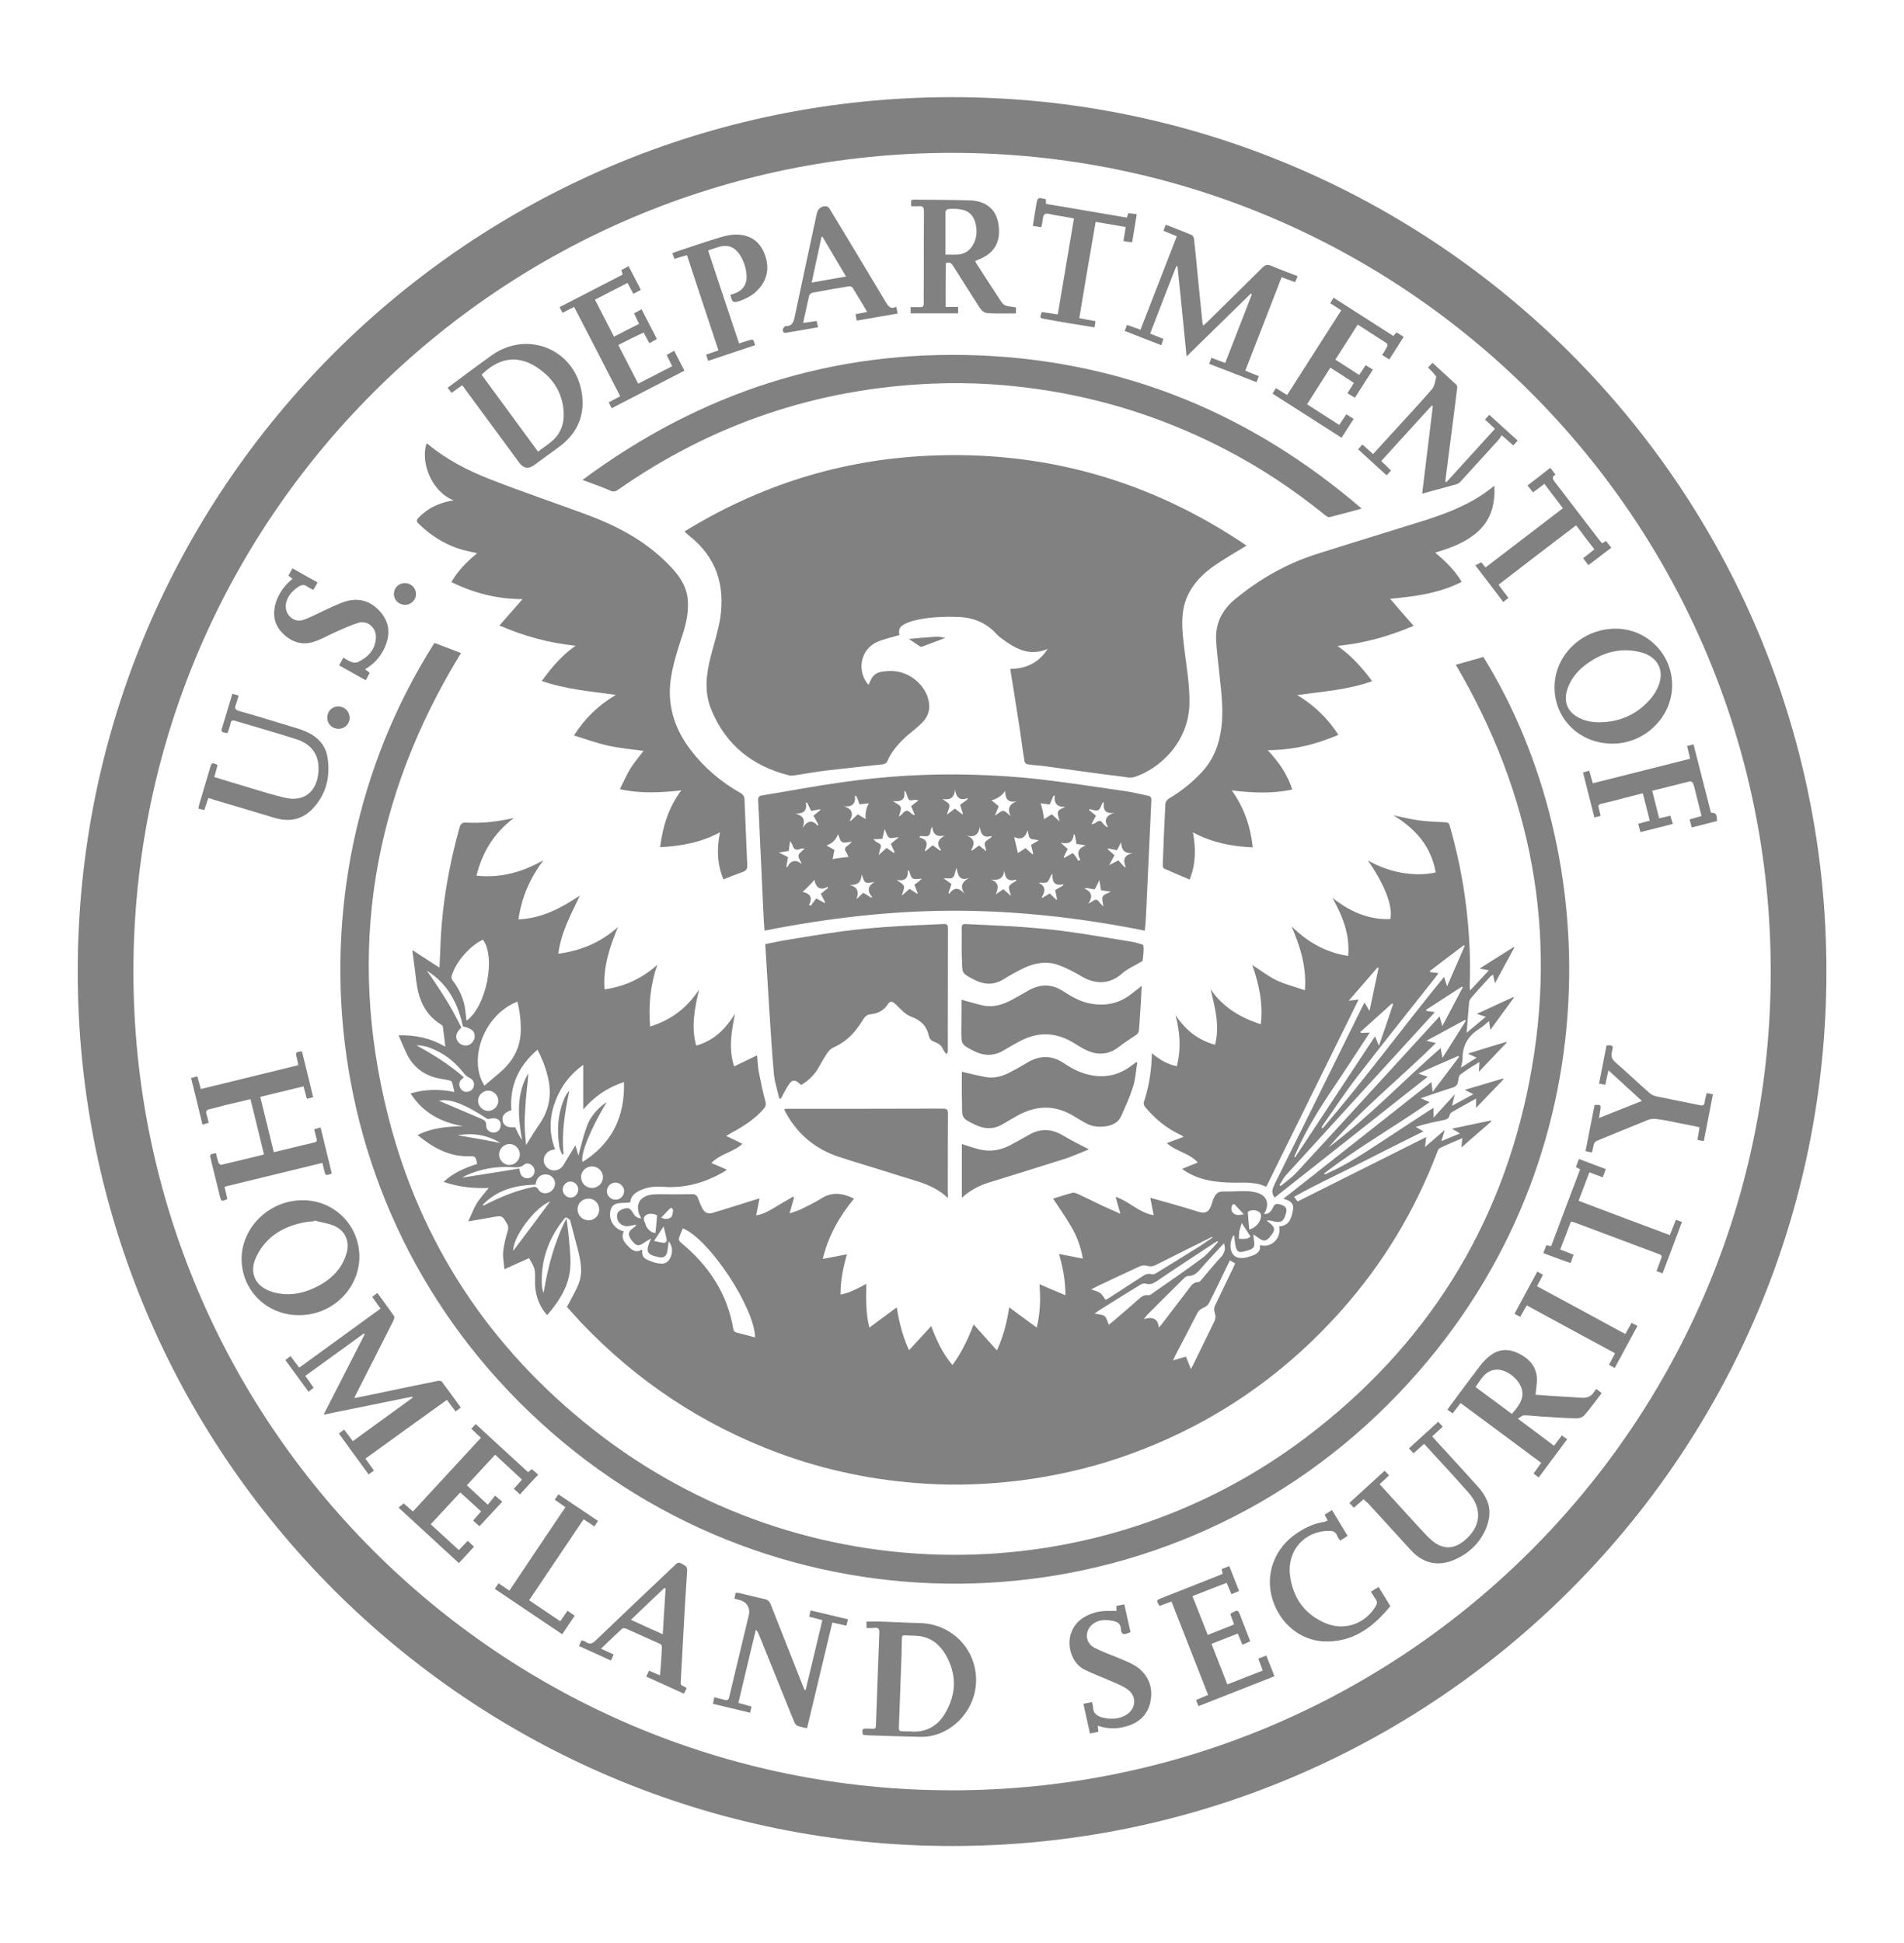 <svg width="98" height="100" viewBox="0 0 98 100" fill="none" xmlns="http://www.w3.org/2000/svg">
<path fill-rule="evenodd" clip-rule="evenodd" d="M49.004 5C24.148 5 4 25.148 4 50.004C4 74.859 24.148 95.007 49.004 95.007C73.859 95.007 94.007 74.859 94.007 50.004C94.016 25.148 73.859 5 49.004 5ZM49.004 92.141C25.733 92.141 6.867 73.275 6.867 50.004C6.867 26.733 25.733 7.867 49.004 7.867C72.275 7.867 91.141 26.733 91.141 50.004C91.141 73.275 72.275 92.141 49.004 92.141Z" fill="#818181"/>
<path fill-rule="evenodd" clip-rule="evenodd" d="M29.149 62.65C29.185 62.934 29.231 63.209 29.259 63.493C29.304 64.033 29.378 64.583 29.359 65.123C29.323 66.13 28.81 66.936 28.16 67.687C27.802 67.284 27.619 66.817 27.555 66.323C27.509 66.002 27.573 65.673 27.518 65.361C27.482 65.141 27.326 64.94 27.235 64.748C26.804 64.94 26.419 65.114 25.962 65.325C25.934 64.977 25.87 64.693 25.898 64.427C25.934 64.079 26.017 63.731 26.117 63.401C26.172 63.236 26.181 63.117 26.09 62.971C25.843 62.559 25.852 62.559 25.366 62.641C24.973 62.715 24.57 62.779 24.102 62.861C24.258 62.522 24.368 62.22 24.533 61.945C24.698 61.67 24.927 61.432 25.156 61.139C24.359 61.176 23.599 61.084 22.829 60.828C23.342 60.352 23.938 60.104 24.56 59.903C24.478 59.509 24.478 59.5 24.121 59.509C23.104 59.527 22.28 59.06 21.492 58.419C22.243 58.035 23.031 57.98 23.828 57.961C22.71 57.76 21.776 57.284 21.135 56.276C21.877 56.056 22.61 56.038 23.388 56.203C23.342 56.011 23.315 55.846 23.26 55.69C23.242 55.644 23.159 55.608 23.104 55.599C22.912 55.553 22.72 55.534 22.527 55.489C21.822 55.333 21.291 54.93 20.961 54.289C20.805 53.977 20.677 53.648 20.512 53.282C21.392 53.263 22.161 53.428 22.921 53.868C22.875 53.492 22.839 53.163 22.793 52.833C22.784 52.787 22.738 52.75 22.692 52.723C21.84 52.201 21.529 51.377 21.419 50.443C21.364 49.966 21.3 49.49 21.236 49.014C21.236 48.986 21.236 48.959 21.236 48.904C21.694 49.206 22.143 49.49 22.619 49.801C22.637 49.444 22.655 49.114 22.665 48.776C22.738 46.669 23.086 44.609 23.654 42.585C23.709 42.392 23.791 42.328 23.993 42.337C24.799 42.383 25.586 42.292 26.447 42.099C25.421 42.878 24.826 43.858 24.524 45.067C25.788 45.204 26.914 44.874 27.976 44.27C27.29 45.167 26.85 46.166 26.685 47.319C27.876 47.264 28.856 46.752 29.845 46.092C29.378 47.081 28.874 47.997 28.737 49.087C29.89 48.931 30.898 48.519 31.805 47.713C31.365 48.776 31.035 49.792 31.118 50.919C32.162 50.772 33.059 50.351 33.829 49.655C33.48 50.681 33.371 51.725 33.462 52.833C34.552 52.494 35.376 51.862 35.981 50.928C35.761 51.88 35.559 52.824 35.834 53.813C36.759 53.556 37.355 52.943 37.831 52.173C37.657 53.062 37.483 53.941 37.785 54.884C38.188 54.692 38.572 54.509 38.966 54.316C38.994 54.573 39.003 54.857 39.049 55.132C39.15 55.654 39.259 56.185 39.397 56.697C39.433 56.835 39.424 56.917 39.333 57.036C38.866 57.595 38.261 57.971 37.638 58.309C37.556 58.355 37.483 58.401 37.373 58.465C37.666 58.602 37.922 58.721 38.215 58.868C37.748 59.298 37.071 59.381 36.613 59.857C36.887 59.976 37.144 60.077 37.409 60.196C37.364 60.233 37.318 60.278 37.263 60.306C36.32 60.855 35.294 61.158 34.195 61.084C33.81 61.057 33.453 61.066 33.096 61.203C32.775 61.332 32.473 61.487 32.446 61.872C32.052 61.973 31.512 61.762 31.411 62.357C31.328 62.843 31.649 63.264 32.107 63.374C31.933 63.749 32.171 63.978 32.4 64.207C32.583 64.391 32.803 64.473 33.05 64.299C33.041 64.647 33.105 64.757 33.407 64.876C33.545 64.931 33.691 64.986 33.838 65.013C34.167 65.077 34.351 65.004 34.479 64.775C34.644 64.482 34.625 64.125 34.415 63.887C34.387 64.079 34.378 64.262 34.341 64.436C34.286 64.674 34.149 64.748 33.911 64.702C33.279 64.574 33.206 64.427 33.508 63.74C33.352 63.832 33.242 63.896 33.151 63.96C32.858 64.162 32.73 64.134 32.491 63.804C32.299 63.539 32.327 63.383 32.601 63.191C32.656 63.154 32.711 63.117 32.748 63.026C32.638 63.044 32.528 63.072 32.427 63.09C32.015 63.191 31.667 62.861 31.777 62.449C31.805 62.357 31.942 62.266 32.052 62.229C32.336 62.128 32.437 62.174 32.583 62.431C32.675 62.586 32.794 62.696 33.004 62.705C32.949 62.577 32.876 62.467 32.858 62.348C32.748 61.835 33.068 61.496 33.691 61.469C34.021 61.451 34.351 61.469 34.68 61.469C35.001 61.469 35.321 61.46 35.642 61.46C35.798 61.46 35.889 61.542 35.935 61.689C35.999 61.854 36.063 62.028 36.146 62.183C36.265 62.412 36.439 62.495 36.686 62.422C37.446 62.193 38.197 61.954 38.957 61.716C38.994 61.707 39.03 61.689 39.094 61.67C39.04 61.964 38.985 62.238 38.92 62.55C39.296 62.495 39.598 62.312 39.901 62.128C40.203 61.945 40.514 61.762 40.825 61.588C40.844 61.606 40.853 61.615 40.871 61.634C40.798 61.89 40.725 62.147 40.642 62.449C40.835 62.376 41.018 62.33 41.183 62.257C41.549 62.073 41.934 61.899 42.273 61.68C42.84 61.322 43.381 61.405 43.958 61.689C43.216 62.586 42.648 63.575 42.346 64.793C42.794 64.711 43.179 64.638 43.591 64.555C43.399 65.224 43.262 65.892 43.262 66.625C43.747 66.543 44.141 66.314 44.59 66.076C44.58 66.827 44.553 67.55 44.745 68.329C45.24 67.962 45.688 67.632 46.156 67.284C46.275 68.008 46.44 68.731 46.788 69.492C47.19 69.052 47.557 68.649 47.932 68.246C48.189 68.942 48.5 69.638 49.022 70.252C49.508 69.602 49.837 68.887 50.112 68.164C50.506 68.603 50.89 69.034 51.312 69.501C51.66 68.741 51.834 68.017 51.944 67.284C52.401 67.623 52.85 67.953 53.363 68.329C53.546 67.541 53.565 66.817 53.501 66.094C53.94 66.286 54.37 66.46 54.838 66.662C54.838 65.883 54.7 65.206 54.508 64.537C54.911 64.61 55.295 64.693 55.735 64.775C55.625 64.152 55.424 63.621 55.14 63.136C54.856 62.641 54.526 62.183 54.206 61.689C54.526 61.588 54.856 61.478 55.204 61.387C55.277 61.368 55.369 61.405 55.442 61.432C55.882 61.634 56.321 61.854 56.761 62.064C57.045 62.193 57.329 62.321 57.667 62.467C57.576 62.138 57.503 61.881 57.42 61.597C58.125 61.826 58.629 62.422 59.38 62.541C59.325 62.238 59.27 61.964 59.206 61.643C60.049 61.881 60.873 62.11 61.688 62.367C61.999 62.458 62.192 62.403 62.32 62.101C62.375 61.973 62.402 61.826 62.457 61.698C62.595 61.377 62.732 61.322 62.998 61.322C63.373 61.332 63.749 61.295 64.124 61.304C64.307 61.304 64.499 61.332 64.674 61.377C65.287 61.542 65.333 62.055 65.058 62.476C65.251 62.504 65.415 62.385 65.516 62.156C65.608 61.954 65.69 61.918 65.956 62.009C66.13 62.073 66.258 62.156 66.203 62.385C66.093 62.87 65.937 62.971 65.461 62.834C65.379 62.815 65.296 62.797 65.196 62.824C65.269 62.879 65.342 62.944 65.415 62.998C65.608 63.172 65.626 63.301 65.48 63.511C65.434 63.575 65.379 63.639 65.324 63.704C65.159 63.878 65.031 63.887 64.829 63.749C64.719 63.667 64.6 63.594 64.509 63.53C64.518 63.759 64.609 64.024 64.527 64.18C64.454 64.317 64.179 64.372 63.977 64.418C63.666 64.491 63.593 64.354 63.529 63.612C63.511 63.603 63.492 63.594 63.474 63.585C63.428 63.704 63.364 63.823 63.346 63.951C63.272 64.574 63.611 64.867 64.207 64.702C64.28 64.683 64.353 64.656 64.417 64.638C64.683 64.546 64.903 64.418 64.848 64.079C65.434 64.253 65.965 63.731 65.837 63.127C66.276 63.062 66.45 62.861 66.551 62.275C66.615 61.918 66.386 61.78 66.056 61.698C68.612 59.683 71.13 57.696 73.676 55.69C73.694 55.864 73.713 55.992 73.74 56.194C74.216 55.562 74.656 54.976 75.096 54.399C75.087 54.38 75.068 54.362 75.059 54.344C74.391 54.637 73.713 54.93 72.998 55.251C73.191 55.315 73.319 55.36 73.484 55.415C70.837 57.504 68.218 59.573 65.608 61.634C65.406 61.377 65.498 61.167 65.617 60.919C67.119 57.897 68.612 54.866 70.104 51.844C70.141 51.77 70.178 51.697 70.233 51.596C70.315 51.734 70.388 51.853 70.489 52.036C70.654 51.258 70.8 50.534 70.956 49.82C70.938 49.81 70.919 49.801 70.901 49.792C70.425 50.351 69.94 50.9 69.418 51.505C69.619 51.477 69.747 51.468 69.93 51.441C68.337 54.674 66.762 57.87 65.177 61.075C65.012 61.02 64.866 60.947 64.701 60.919C64.435 60.883 64.17 60.855 63.904 60.864C62.934 60.883 61.972 60.837 61.102 60.333C61.01 60.278 60.928 60.224 60.845 60.159C61.111 60.05 61.367 59.94 61.651 59.83C61.221 59.344 60.543 59.271 60.058 58.831C60.351 58.721 60.616 58.621 60.919 58.511C60.873 58.474 60.855 58.456 60.827 58.438C60.067 58.099 59.453 57.586 58.931 56.963C58.886 56.908 58.849 56.78 58.876 56.716C59.142 55.919 59.27 55.095 59.288 54.206C59.673 54.527 60.076 54.774 60.571 54.875C60.8 53.987 60.736 53.117 60.507 52.247C61.001 52.989 61.642 53.529 62.54 53.767C62.796 52.778 62.531 51.853 62.311 50.91C62.934 51.834 63.822 52.366 64.893 52.714C65.022 51.633 64.793 50.626 64.454 49.664C64.857 49.92 65.251 50.232 65.699 50.452C66.148 50.662 66.633 50.781 67.165 50.965C67.256 49.774 66.936 48.748 66.478 47.677C67.32 48.501 68.245 49.023 69.39 49.197C69.491 48.089 69.097 47.145 68.584 46.211C69.463 46.907 70.425 47.347 71.561 47.301C71.707 46.651 71.258 45.497 70.407 44.288C70.965 44.599 71.524 44.801 72.11 44.911C72.696 45.012 73.282 45.039 73.896 44.902C73.667 43.565 72.87 42.667 71.725 41.962C72.22 42.063 72.641 42.173 73.072 42.227C73.511 42.282 73.951 42.301 74.391 42.319C74.51 42.328 74.574 42.347 74.61 42.475C75.004 43.839 75.288 45.213 75.462 46.623C75.627 47.997 75.7 49.371 75.645 50.754C75.645 50.809 75.654 50.855 75.663 50.983C76.002 50.617 76.305 50.296 76.634 49.939C76.46 49.902 76.332 49.884 76.158 49.847C76.772 49.462 77.339 49.096 77.916 48.739C77.925 48.748 77.935 48.757 77.944 48.767C77.623 49.362 77.294 49.957 76.946 50.607C76.909 50.433 76.882 50.314 76.845 50.159C76.79 50.204 76.735 50.232 76.698 50.269C76.378 50.626 76.048 50.974 75.737 51.34C75.682 51.404 75.627 51.496 75.618 51.569C75.572 52.073 75.535 52.586 75.489 53.153C75.828 52.869 76.14 52.613 76.478 52.329C76.314 52.274 76.186 52.237 76.011 52.182C76.671 51.88 77.284 51.596 77.898 51.312C77.907 51.322 77.916 51.331 77.925 51.34C77.532 51.88 77.129 52.43 76.707 53.007C76.68 52.833 76.662 52.714 76.643 52.549C76.478 52.686 76.341 52.824 76.176 52.924C75.59 53.282 75.27 53.785 75.279 54.481C75.279 54.609 75.233 54.747 75.196 54.948C75.49 54.765 75.728 54.609 76.002 54.435C75.838 54.362 75.718 54.298 75.554 54.225C76.24 54.014 76.882 53.813 77.532 53.62C77.541 53.63 77.55 53.648 77.55 53.657C77.083 54.152 76.616 54.637 76.121 55.159C76.13 54.985 76.14 54.848 76.149 54.655C75.782 54.884 75.462 55.077 75.16 55.306C75.077 55.37 75.068 55.534 75.05 55.654C75.022 55.828 74.94 55.919 74.766 55.974C74.235 56.139 73.722 56.322 73.127 56.523C73.31 56.606 73.429 56.661 73.585 56.725C71.78 57.989 69.885 59.06 68.163 60.388C68.172 60.407 68.181 60.425 68.19 60.443C68.254 60.416 68.328 60.388 68.392 60.352C69.372 59.912 70.251 59.317 71.139 58.74C71.954 58.2 72.779 57.668 73.603 57.128C73.658 57.091 73.713 57.064 73.786 57.018C73.786 57.183 73.786 57.32 73.786 57.522C74.162 57.11 74.5 56.734 74.876 56.322C74.83 56.533 74.793 56.679 74.739 56.908C75.123 56.697 75.462 56.514 75.838 56.313C75.673 56.23 75.554 56.175 75.389 56.093C76.076 55.892 76.717 55.699 77.358 55.507C77.367 55.525 77.376 55.534 77.385 55.553C76.918 56.029 76.46 56.514 75.975 57.018C75.975 56.853 75.975 56.716 75.975 56.542C75.773 56.652 75.599 56.752 75.425 56.844C75.206 56.963 74.995 57.082 74.775 57.21C74.711 57.247 74.629 57.311 74.619 57.375C74.583 57.568 74.464 57.613 74.29 57.65C73.823 57.742 73.356 57.842 72.87 57.998C72.989 58.071 73.108 58.135 73.264 58.227C72.128 58.795 71.02 59.344 69.912 59.912C68.813 60.471 67.696 60.984 66.606 61.597C66.688 61.707 66.734 61.762 66.789 61.835C68.987 60.736 71.185 59.637 73.41 58.52C73.392 58.694 73.374 58.831 73.346 59.033C73.704 58.731 74.006 58.456 74.363 58.154C74.299 58.364 74.253 58.52 74.189 58.731C74.537 58.584 74.821 58.465 75.151 58.337C75.004 58.245 74.885 58.181 74.729 58.09C75.425 57.943 76.076 57.806 76.735 57.668C76.744 57.687 76.753 57.705 76.762 57.714C76.259 58.154 75.755 58.584 75.215 59.06C75.233 58.877 75.251 58.749 75.27 58.575C74.848 58.758 74.464 58.914 74.097 59.097C74.015 59.134 73.987 59.28 73.942 59.381C72.797 62.357 71.176 65.041 69.06 67.422C65.892 70.994 62.054 73.54 57.53 75.06C55.891 75.609 54.215 75.976 52.511 76.195C50.89 76.397 49.269 76.461 47.648 76.36C45.057 76.205 42.538 75.692 40.102 74.794C36.164 73.338 32.757 71.076 29.872 68.026C29.643 67.779 29.423 67.523 29.195 67.275C29.176 67.257 29.158 67.23 29.204 67.22C29.405 66.827 29.643 66.442 29.799 66.03C30.019 65.425 29.872 64.821 29.716 64.216C29.588 63.74 29.469 63.264 29.341 62.788C29.268 62.733 29.204 62.696 29.149 62.65C29.13 62.669 29.094 62.669 29.075 62.687C28.233 63.713 27.812 64.876 27.894 66.213C27.903 66.323 27.949 66.433 27.976 66.552C28.196 65.224 28.526 63.951 29.13 62.76C29.158 62.733 29.149 62.687 29.149 62.65ZM31.228 56.716C30.376 58.145 29.872 59.39 29.982 59.802C31.475 58.877 32.171 57.494 32.116 55.69C31.283 55.965 30.596 56.423 30.019 57.1C30.019 56.349 30.019 55.608 30.019 54.802C29.433 55.232 29.02 55.727 28.737 56.322C28.297 57.238 28.196 58.181 28.572 59.152C28.489 59.17 28.416 59.179 28.361 59.198C28.141 59.271 27.976 59.509 27.986 59.729C27.995 59.958 28.178 60.178 28.407 60.224C28.645 60.278 28.874 60.169 29.002 59.958C29.195 59.628 29.405 59.298 29.616 58.95C29.68 59.161 29.726 59.335 29.771 59.472C29.909 58.969 30.028 58.447 30.211 57.952C30.394 57.449 30.77 57.036 31.228 56.716ZM24.936 55.873C25.22 55.626 25.531 55.379 25.824 55.113C26.438 54.564 26.786 53.886 26.804 53.053C26.813 52.549 26.758 52.045 26.63 51.551C24.872 52.237 24.084 54.573 24.936 55.873ZM26.319 57.137C25.962 57.247 25.824 57.43 25.87 57.678C25.916 57.943 26.136 58.053 26.52 58.016C26.575 58.126 26.621 58.245 26.676 58.355C26.731 58.465 26.804 58.566 26.868 58.676C26.667 57.485 26.557 56.331 27.189 55.241C27.18 55.544 27.143 55.846 27.106 56.148C27.079 56.459 27.051 56.771 27.033 57.082C27.015 57.384 26.997 57.696 27.006 57.998C27.015 58.3 27.051 58.602 27.079 58.932C27.317 58.547 27.528 58.2 27.757 57.87C28.242 57.174 28.398 56.414 28.233 55.589C28.123 55.049 27.931 54.536 27.665 54.023C26.685 54.866 26.227 55.883 26.319 57.137ZM38.866 68.832C38.847 67.33 36.53 63.786 35.147 63.218C35.083 63.365 35.019 63.52 34.964 63.667C34.918 63.786 34.946 63.868 35.056 63.96C36.475 65.132 37.446 66.579 37.748 68.429C37.757 68.484 37.812 68.548 37.858 68.567C38.188 68.649 38.527 68.741 38.866 68.832ZM74.235 52.814C74.601 52.118 74.949 51.468 75.288 50.818C75.27 50.809 75.26 50.791 75.242 50.781C74.629 51.175 74.015 51.578 73.401 51.972C73.41 51.99 73.41 52.008 73.42 52.027C73.557 52.045 73.685 52.063 73.85 52.091C73.777 52.173 73.731 52.237 73.676 52.283C71.176 55.022 68.676 57.751 66.175 60.498C66.047 60.645 65.965 60.828 65.855 60.984C65.873 61.002 65.901 61.02 65.919 61.039C66.194 60.81 66.505 60.599 66.743 60.333C69.06 57.824 71.359 55.296 73.667 52.778C73.804 52.631 73.933 52.485 74.097 52.311C74.152 52.485 74.189 52.622 74.235 52.814ZM24.011 52.531C25.027 51.816 25.54 49.252 24.854 48.364C24.194 48.657 23.443 49.527 23.242 50.241C23.223 50.305 23.26 50.415 23.306 50.47C23.599 50.855 23.809 51.285 23.91 51.761C23.956 51.999 23.974 52.256 24.011 52.531ZM74.042 50.085C73.969 50.177 73.933 50.241 73.887 50.296C72.531 52.008 71.167 53.721 69.83 55.452C69.216 56.249 68.667 57.082 68.09 57.906C68.062 57.943 68.044 57.989 68.025 58.035C68.044 58.044 68.062 58.062 68.08 58.071C70.242 55.553 72.211 52.869 74.326 50.278C74.381 50.443 74.418 50.571 74.482 50.763C74.803 50.03 75.096 49.362 75.389 48.684C75.37 48.675 75.352 48.657 75.343 48.647C74.757 49.087 74.18 49.527 73.594 49.975C73.603 49.994 73.612 50.012 73.621 50.03C73.749 50.049 73.878 50.067 74.042 50.085ZM61.294 70.462C61.349 70.353 61.386 70.288 61.422 70.224C61.779 69.492 62.137 68.759 62.494 68.026C62.576 67.862 62.576 67.724 62.521 67.559C62.485 67.449 62.485 67.303 62.531 67.211C62.833 66.561 63.153 65.92 63.465 65.27C63.501 65.187 63.538 65.105 63.575 65.022C63.483 64.967 63.401 64.922 63.3 64.867C62.934 65.618 62.595 66.341 62.228 67.065C62.182 67.165 62.063 67.257 61.963 67.294C61.807 67.358 61.706 67.44 61.624 67.587C61.258 68.31 60.873 69.034 60.497 69.757C60.461 69.821 60.433 69.895 60.378 70.014C60.626 69.94 60.827 69.885 61.038 69.821C61.129 70.023 61.203 70.215 61.294 70.462ZM74.152 53.941C74.18 54.097 74.207 54.234 74.244 54.445C74.674 53.767 75.059 53.153 75.453 52.531C75.434 52.521 75.416 52.503 75.398 52.494C74.757 52.842 74.116 53.19 73.42 53.565C73.621 53.611 73.758 53.648 73.905 53.684C72.064 55.498 70.049 57.1 68.383 59.051C70.443 57.504 72.211 55.635 74.152 53.941ZM57.072 68.182C57.127 68.136 57.191 68.081 57.255 68.035C57.695 67.66 58.135 67.284 58.565 66.9C58.721 66.763 58.867 66.616 59.114 66.662C59.169 66.671 59.252 66.616 59.307 66.57C60.168 65.966 61.038 65.38 61.871 64.757C62.182 64.528 62.421 64.207 62.695 63.923C62.686 63.905 62.668 63.896 62.659 63.878C62.595 63.914 62.531 63.951 62.476 63.987C61.496 64.638 60.507 65.279 59.536 65.938C59.362 66.057 59.197 66.13 58.977 66.066C58.895 66.039 58.767 66.066 58.693 66.121C57.979 66.561 57.264 67.001 56.559 67.449C56.495 67.486 56.44 67.532 56.34 67.605C56.55 67.651 56.742 67.651 56.862 67.742C56.962 67.825 56.999 68.017 57.072 68.182ZM71.707 51.67C71.689 51.66 71.671 51.651 71.652 51.642C71.112 52.128 70.562 52.622 70.022 53.108C70.031 53.126 70.049 53.144 70.059 53.163C70.196 53.153 70.333 53.153 70.498 53.144C70.452 53.217 70.425 53.272 70.388 53.318C69.811 54.197 69.243 55.077 68.657 55.947C67.925 57.027 67.238 58.126 66.707 59.326C66.679 59.399 66.643 59.472 66.615 59.537C66.633 59.546 66.643 59.555 66.661 59.564C68.025 57.494 69.399 55.425 70.773 53.337C70.837 53.492 70.892 53.62 70.974 53.822C71.24 53.053 71.478 52.366 71.707 51.67ZM62.998 63.987C62.567 64.455 62.146 64.894 61.752 65.352C61.587 65.544 61.413 65.673 61.148 65.673C61.074 65.673 60.983 65.737 60.928 65.801C60.296 66.424 59.673 67.046 59.05 67.669C59.005 67.715 58.968 67.77 58.876 67.889C59.343 67.752 59.6 67.871 59.646 68.329C59.701 68.255 59.756 68.2 59.801 68.145C60.259 67.55 60.708 66.955 61.166 66.359C61.303 66.176 61.413 65.984 61.688 65.984C61.743 65.984 61.807 65.902 61.853 65.847C62.201 65.444 62.531 65.022 62.897 64.638C63.043 64.436 63.089 64.253 62.998 63.987ZM62.411 63.694C62.402 63.685 62.393 63.667 62.384 63.658C62.311 63.694 62.237 63.731 62.164 63.768C61.267 64.216 60.369 64.656 59.472 65.114C59.325 65.187 59.206 65.196 59.05 65.151C58.931 65.114 58.767 65.123 58.657 65.178C57.951 65.499 57.246 65.838 56.541 66.167C56.431 66.222 56.321 66.277 56.166 66.359C56.349 66.433 56.504 66.46 56.623 66.543C56.733 66.625 56.807 66.763 56.907 66.9C56.944 66.882 57.008 66.845 57.072 66.808C57.64 66.442 58.208 66.076 58.767 65.709C58.931 65.599 59.078 65.517 59.288 65.581C59.353 65.599 59.462 65.554 59.536 65.508C60.287 65.05 61.038 64.583 61.789 64.116C61.99 63.969 62.201 63.832 62.411 63.694ZM21.969 49.957C22.628 50.891 23.251 51.853 23.745 52.888C23.48 53.135 23.416 53.346 23.544 53.565C23.645 53.749 23.873 53.849 24.084 53.794C24.286 53.739 24.441 53.529 24.432 53.318C24.423 53.062 24.276 52.934 23.828 52.824C23.571 51.642 23.049 50.626 21.969 49.957ZM24.854 62C24.863 62.019 24.872 62.037 24.881 62.055C24.945 62.019 25.009 61.991 25.073 61.954C25.797 61.588 26.548 61.286 27.335 61.112C27.482 61.075 27.61 61.048 27.711 61.222C27.83 61.423 28.086 61.46 28.288 61.359C28.48 61.258 28.599 61.039 28.563 60.837C28.517 60.608 28.334 60.452 28.105 60.443C27.866 60.434 27.683 60.562 27.61 60.782C27.592 60.846 27.573 60.91 27.555 60.974C26.529 60.993 25.595 61.24 24.854 62ZM21.437 53.803C22.298 54.271 23.132 54.793 23.873 55.443C23.828 55.48 23.8 55.516 23.764 55.544C23.626 55.672 23.608 55.828 23.69 55.992C23.773 56.148 23.91 56.221 24.084 56.185C24.258 56.148 24.377 56.038 24.396 55.846C24.414 55.654 24.313 55.544 24.148 55.461C24.057 55.415 23.974 55.351 23.91 55.278C23.507 54.765 23.04 54.335 22.436 54.06C22.124 53.904 21.795 53.794 21.437 53.803ZM30.477 61.139C30.788 61.139 31.035 60.883 31.035 60.59C31.035 60.278 30.779 60.031 30.477 60.031C30.156 60.031 29.9 60.278 29.909 60.599C29.918 60.91 30.165 61.139 30.477 61.139ZM30.284 62.806C30.596 62.806 30.843 62.568 30.843 62.257C30.843 61.936 30.596 61.68 30.275 61.689C29.964 61.698 29.726 61.936 29.726 62.247C29.735 62.559 29.973 62.797 30.284 62.806ZM26.731 60.141C26.758 60.288 26.767 60.352 26.795 60.416C26.877 60.608 27.106 60.7 27.299 60.608C27.482 60.526 27.564 60.306 27.482 60.114C27.399 59.921 27.134 59.802 26.978 59.94C26.777 60.114 26.566 60.077 26.346 60.068C25.54 60.022 24.771 60.15 24.029 60.48C23.956 60.507 23.892 60.553 23.791 60.608C24.799 60.452 25.76 60.297 26.731 60.141ZM25.101 57.595C23.91 56.817 23.141 56.514 22.591 56.661C22.683 56.688 22.747 56.716 22.811 56.743C23.48 57.027 24.139 57.311 24.808 57.595C24.954 57.659 25.037 57.742 25.027 57.934C25.009 58.126 25.201 58.291 25.394 58.291C25.586 58.282 25.724 58.19 25.76 57.989C25.806 57.797 25.714 57.604 25.522 57.568C25.385 57.531 25.238 57.577 25.101 57.595ZM26.758 59.408C26.749 59.115 26.502 58.868 26.209 58.877C25.925 58.886 25.687 59.134 25.687 59.417C25.687 59.711 25.943 59.967 26.227 59.958C26.52 59.949 26.758 59.702 26.758 59.408ZM25.65 56.652C25.65 56.377 25.403 56.13 25.137 56.13C24.854 56.13 24.606 56.368 24.606 56.652C24.606 56.936 24.854 57.183 25.137 57.174C25.412 57.174 25.65 56.926 25.65 56.652ZM28.315 61.835C27.537 62.119 26.374 63.704 26.419 64.372C27.042 63.548 27.683 62.696 28.315 61.835ZM32.125 61.304C32.125 61.075 31.915 60.864 31.676 60.864C31.447 60.864 31.246 61.057 31.237 61.295C31.228 61.533 31.438 61.744 31.676 61.744C31.915 61.753 32.125 61.542 32.125 61.304ZM29.359 60.81C29.14 60.81 28.956 61.011 28.965 61.24C28.975 61.46 29.158 61.634 29.369 61.634C29.588 61.634 29.771 61.441 29.762 61.203C29.753 60.984 29.57 60.81 29.359 60.81ZM64.298 63.273C64.637 63.209 64.939 62.843 64.903 62.513C64.893 62.467 64.857 62.422 64.82 62.385C64.646 62.247 64.371 62.257 64.225 62.376C64.252 62.696 64.271 62.98 64.298 63.273ZM33.819 62.55C33.618 62.44 33.361 62.431 33.215 62.568C33.041 62.733 33.206 62.898 33.242 63.062C33.252 63.099 33.27 63.136 33.288 63.163C33.407 63.328 33.545 63.456 33.737 63.456C33.774 63.154 33.792 62.87 33.819 62.55ZM25.76 58.822C25.046 58.392 24.322 58.3 23.553 58.428C24.276 58.547 24.991 58.676 25.76 58.822ZM34.158 63.117C33.984 63.374 33.838 63.603 33.664 63.868C33.838 63.905 34.021 63.951 34.195 63.969C34.231 63.969 34.332 63.878 34.323 63.841C34.277 63.594 34.213 63.365 34.158 63.117ZM64.371 63.649C64.216 63.41 64.069 63.182 63.913 62.944C63.868 63.099 63.813 63.246 63.785 63.392C63.767 63.511 63.776 63.63 63.767 63.759C63.904 63.759 64.042 63.768 64.179 63.749C64.252 63.731 64.316 63.667 64.371 63.649ZM34.03 62.669C34.167 62.733 34.369 62.779 34.534 62.65C34.616 62.586 34.625 62.422 34.644 62.293C34.653 62.257 34.598 62.183 34.561 62.165C34.543 62.156 34.47 62.202 34.442 62.238C34.305 62.376 34.167 62.522 34.03 62.669ZM64.023 62.495C63.877 62.339 63.749 62.202 63.62 62.064C63.556 62 63.492 61.899 63.419 62.037C63.3 62.284 63.456 62.531 63.73 62.531C63.84 62.531 63.95 62.504 64.023 62.495Z" fill="#818181"/>
<path fill-rule="evenodd" clip-rule="evenodd" d="M64.16 28.08C63.556 28.455 62.961 28.785 62.411 29.179C61.605 29.765 61.001 30.525 60.882 31.541C60.818 32.063 60.864 32.604 60.928 33.126C61.038 34.17 61.248 35.196 61.221 36.249C61.166 38.227 59.655 39.592 58.373 39.995C58.162 40.059 57.906 39.985 57.676 39.958C56.385 39.802 55.094 39.619 53.803 39.436C53.5 39.399 53.189 39.381 52.887 39.335C52.823 39.326 52.74 39.244 52.731 39.179C52.621 38.502 52.539 37.815 52.429 37.137C52.291 36.24 52.145 35.342 51.998 34.426C52.749 34.417 53.436 34.161 53.922 33.401C52.951 33.804 52.236 33.364 51.541 32.851C51.44 32.778 51.339 32.686 51.257 32.595C50.725 32.027 50.057 31.77 49.288 31.752C48.5 31.725 47.712 31.761 46.952 31.963C46.833 31.999 46.714 32.045 46.595 32.1C46.302 32.247 46.238 32.393 46.293 32.686C45.908 32.796 45.523 32.879 45.157 33.034C44.305 33.401 44.077 34.509 44.681 35.223C44.69 35.232 44.708 35.232 44.718 35.232C44.91 34.692 45.12 34.564 45.734 34.536C46.732 34.481 47.529 35.177 47.758 35.91C47.914 36.414 47.813 36.844 47.447 37.21C47.218 37.439 46.961 37.632 46.714 37.842C46.284 38.227 45.89 38.648 45.661 39.198C45.633 39.262 45.533 39.326 45.459 39.335C44.461 39.445 43.454 39.546 42.456 39.665C41.934 39.729 41.421 39.83 40.908 39.903C40.816 39.912 40.725 39.93 40.642 39.912C38.737 39.445 37.345 38.337 36.603 36.505C36.228 35.589 36.356 34.637 36.603 33.703C36.768 33.071 36.97 32.448 37.07 31.816C37.327 30.122 36.869 28.675 35.486 27.585C35.413 27.521 35.34 27.457 35.266 27.393C35.257 27.384 35.257 27.384 35.239 27.347C39.085 24.984 43.252 23.665 47.758 23.455C53.738 23.171 59.215 24.728 64.16 28.08Z" fill="#818181"/>
<path fill-rule="evenodd" clip-rule="evenodd" d="M74.93 34.214C75.407 34.077 75.883 33.949 76.35 33.811C82.642 43.959 83.072 60.141 71.972 71.736C60.369 83.87 41.613 84.695 29.02 74.254C16.098 63.539 14.339 45.699 22.362 33.088C22.82 33.262 23.269 33.436 23.727 33.61C19.184 41.019 17.838 48.95 19.963 57.385C21.62 63.979 25.21 69.382 30.54 73.576C41.42 82.139 56.532 82.066 67.219 73.98C73.383 69.318 77.275 63.173 78.731 55.581C80.197 48.007 78.85 40.872 74.93 34.214Z" fill="#818181"/>
<path fill-rule="evenodd" clip-rule="evenodd" d="M58.922 47.897C55.661 47.247 52.41 46.872 49.123 46.872C45.835 46.872 42.584 47.256 39.351 47.897C39.332 47.604 39.305 47.33 39.296 47.055C39.232 45.672 39.167 44.289 39.103 42.897C39.076 42.329 39.058 41.761 39.021 41.194C39.012 41.029 39.067 40.965 39.222 40.937C40.569 40.717 41.915 40.461 43.27 40.269C45.56 39.939 47.859 39.801 50.176 39.875C51.256 39.911 52.328 39.975 53.399 40.094C54.929 40.269 56.449 40.507 57.979 40.726C58.345 40.781 58.693 40.873 59.059 40.946C59.215 40.974 59.27 41.029 59.261 41.194C59.178 42.842 59.114 44.49 59.032 46.13C59.014 46.56 58.995 46.981 58.968 47.412C58.959 47.568 58.94 47.723 58.922 47.897ZM55.405 43.437C55.378 43.272 55.35 43.126 55.323 42.979C55.304 42.961 55.286 42.952 55.268 42.934C55.222 43.391 54.956 43.446 54.599 43.373C54.718 43.483 54.837 43.584 54.956 43.694C54.874 43.849 54.81 43.987 54.746 44.124C54.755 44.133 54.764 44.142 54.782 44.152C54.92 44.069 55.057 43.996 55.213 43.904C55.268 43.968 55.323 44.023 55.368 44.087C55.414 44.152 55.451 44.225 55.497 44.298C55.533 44.289 55.57 44.271 55.607 44.261C55.396 43.877 55.515 43.648 55.881 43.511C55.717 43.474 55.57 43.456 55.405 43.437ZM52.2 43.08C52.209 43.117 52.392 43.895 52.392 43.904C52.529 43.813 52.658 43.73 52.786 43.648C52.905 43.758 53.024 43.868 53.143 43.968C53.152 43.959 53.161 43.95 53.18 43.941C53.143 43.794 53.106 43.639 53.07 43.483C53.207 43.401 53.335 43.327 53.464 43.254C53.299 43.19 53.106 43.227 53.024 43.144C52.932 43.062 52.932 42.869 52.896 42.723C52.786 43.08 52.593 43.254 52.2 43.08ZM56.816 41.285C56.797 41.294 56.77 41.303 56.751 41.312C56.678 41.45 56.632 41.642 56.522 41.697C56.413 41.752 56.229 41.67 56.083 41.642C56.074 41.66 56.065 41.679 56.055 41.688C56.184 41.789 56.303 41.889 56.413 41.981C56.321 42.155 56.248 42.292 56.174 42.421C56.294 42.402 56.376 42.366 56.44 42.311C56.568 42.219 56.66 42.219 56.751 42.357C56.806 42.43 56.88 42.494 56.953 42.558C56.98 42.558 56.999 42.558 57.026 42.558C56.779 42.155 56.98 41.963 57.356 41.825C56.916 41.908 56.761 41.697 56.816 41.285ZM46.897 41.486C47.025 41.386 47.154 41.294 47.273 41.194C47.154 41.157 47.062 41.157 46.97 41.184C46.833 41.212 46.76 41.175 46.723 41.038C46.696 40.937 46.65 40.846 46.613 40.745C46.586 40.736 46.558 40.726 46.54 40.708C46.622 41.175 46.366 41.267 45.954 41.23C46.137 41.358 46.32 41.422 46.357 41.541C46.403 41.67 46.311 41.834 46.265 42.036C46.357 41.963 46.421 41.917 46.467 41.862C46.595 41.697 46.723 41.679 46.87 41.834C46.915 41.889 46.989 41.917 47.053 41.954C47.062 41.944 47.071 41.926 47.08 41.917C47.016 41.78 46.961 41.642 46.897 41.486ZM41.42 43.666C41.31 43.675 41.237 43.666 41.182 43.694C40.962 43.785 40.853 43.703 40.788 43.492C40.77 43.428 40.724 43.373 40.669 43.282C40.642 43.483 40.614 43.639 40.596 43.794C40.441 43.822 40.285 43.849 40.083 43.877C40.276 43.968 40.422 44.042 40.56 44.115C40.532 44.28 40.505 44.426 40.477 44.582C40.486 44.6 40.495 44.628 40.514 44.646C40.697 44.28 40.953 44.206 41.265 44.472C41.201 44.289 41.082 44.152 41.1 44.032C41.118 43.904 41.283 43.813 41.42 43.666ZM48.738 41.926C48.912 41.798 49.031 41.706 49.15 41.615C49.278 41.715 49.397 41.807 49.526 41.908C49.535 41.899 49.553 41.889 49.562 41.88C49.516 41.725 49.461 41.578 49.416 41.422C49.544 41.331 49.672 41.239 49.791 41.148C49.8 41.12 49.8 41.093 49.809 41.074C49.37 41.239 49.214 41.01 49.15 40.626C49.132 41.074 48.894 41.184 48.509 41.12C48.646 41.239 48.83 41.312 48.866 41.422C48.894 41.551 48.793 41.715 48.738 41.926ZM56.019 46.505C56.092 46.459 56.174 46.432 56.248 46.377C56.385 46.267 56.486 46.285 56.577 46.423C56.623 46.496 56.696 46.551 56.788 46.652C56.77 46.432 56.696 46.249 56.761 46.139C56.816 46.029 57.008 45.983 57.173 45.892C56.971 45.864 56.816 45.837 56.669 45.818C56.642 45.663 56.623 45.507 56.587 45.296C56.486 45.498 56.422 45.635 56.348 45.773C56.193 45.745 56.037 45.727 55.891 45.699C55.872 45.709 55.845 45.727 55.826 45.736C56.248 45.928 56.22 46.194 56.019 46.505ZM42.95 43.739C42.913 43.904 42.886 44.051 42.858 44.216C42.895 44.197 43.646 44.097 43.673 44.106C43.628 44.014 43.6 43.932 43.554 43.858C43.454 43.721 43.472 43.62 43.618 43.529C43.692 43.483 43.747 43.41 43.856 43.318C43.637 43.337 43.454 43.401 43.344 43.337C43.234 43.282 43.206 43.08 43.133 42.934C43.014 43.236 42.849 43.401 42.538 43.511C42.675 43.593 42.803 43.666 42.95 43.739ZM46.009 43.895C46.018 43.886 46.027 43.868 46.045 43.858C45.981 43.721 45.917 43.575 45.853 43.428C45.981 43.318 46.1 43.227 46.265 43.089C46.045 43.098 45.862 43.172 45.761 43.108C45.652 43.034 45.615 42.842 45.532 42.668C45.487 42.86 45.45 43.016 45.413 43.172C45.249 43.181 45.102 43.19 44.956 43.19C45.029 43.282 45.102 43.337 45.184 43.373C45.331 43.437 45.377 43.52 45.313 43.666C45.276 43.749 45.267 43.849 45.23 44.005C45.395 43.849 45.514 43.749 45.633 43.639C45.752 43.73 45.88 43.813 46.009 43.895ZM42.089 42.503C42.098 42.476 42.107 42.448 42.117 42.43C42.043 42.292 41.961 42.155 41.869 41.981C41.997 41.88 42.107 41.78 42.226 41.688C42.217 41.679 42.208 41.66 42.199 41.651C42.052 41.679 41.897 41.706 41.75 41.734C41.677 41.587 41.613 41.45 41.549 41.322C41.521 41.312 41.503 41.312 41.475 41.303C41.558 41.743 41.347 41.88 40.935 41.871C41.356 41.981 41.475 42.21 41.301 42.613C41.539 42.274 41.778 42.137 42.089 42.503ZM51.696 44.802C51.641 45.232 51.385 45.324 51 45.26C51.458 45.434 51.376 45.718 51.256 46.029C51.385 45.937 51.513 45.855 51.641 45.763C51.769 45.873 51.879 45.974 52.035 46.111C51.989 45.91 51.898 45.736 51.943 45.617C51.989 45.498 52.172 45.425 52.3 45.333C52.3 45.315 52.31 45.287 52.31 45.269C51.888 45.388 51.724 45.214 51.696 44.802ZM58.308 43.904C57.859 43.941 57.713 43.721 57.704 43.346C57.631 43.483 57.566 43.62 57.493 43.758C57.328 43.721 57.182 43.694 57.035 43.666C57.026 43.684 57.026 43.694 57.017 43.712C57.136 43.813 57.246 43.913 57.365 44.014C57.273 44.188 57.191 44.326 57.09 44.527C57.292 44.417 57.429 44.353 57.566 44.28C57.676 44.408 57.777 44.518 57.878 44.628C57.896 44.628 57.924 44.628 57.942 44.628C57.777 44.234 57.878 44.005 58.308 43.904ZM54.288 40.937C54.26 40.946 54.242 40.955 54.215 40.974C54.15 41.111 54.096 41.258 54.031 41.404C53.867 41.386 53.72 41.367 53.555 41.34C53.61 41.422 53.748 42.054 53.729 42.164C53.876 42.073 54.004 41.99 54.141 41.908C54.26 42.027 54.379 42.128 54.535 42.274C54.498 42.063 54.407 41.889 54.462 41.77C54.508 41.651 54.7 41.596 54.828 41.523C54.416 41.541 54.242 41.358 54.288 40.937ZM54.306 45.809C54.453 45.727 54.581 45.654 54.709 45.58C54.718 45.553 54.727 45.535 54.736 45.507C54.279 45.617 54.15 45.397 54.169 44.958C54.105 45.058 54.077 45.086 54.068 45.113C53.922 45.443 53.922 45.443 53.583 45.425C53.546 45.425 53.5 45.425 53.464 45.434C53.839 45.626 53.802 45.883 53.619 46.176C53.619 46.176 53.638 46.194 53.647 46.212C53.775 46.139 53.903 46.056 54.031 45.983C54.15 46.093 54.26 46.203 54.37 46.313C54.379 46.304 54.398 46.304 54.407 46.295C54.379 46.13 54.352 45.983 54.306 45.809ZM48.005 43.501C48.078 43.556 48.133 43.593 48.198 43.639C48.262 43.684 48.326 43.73 48.381 43.776C48.399 43.776 48.426 43.767 48.445 43.767C48.188 43.437 48.262 43.19 48.637 43.007C48.225 43.089 48.014 42.952 47.987 42.54C47.932 42.631 47.904 42.695 47.895 42.769C47.877 42.979 47.776 43.08 47.556 43.034C47.492 43.025 47.428 43.034 47.364 43.034C47.346 43.053 47.328 43.08 47.309 43.098C47.767 43.199 47.749 43.465 47.602 43.767C47.602 43.776 47.611 43.785 47.63 43.813C47.758 43.712 47.868 43.611 48.005 43.501ZM41.64 46.578C41.668 46.588 41.704 46.606 41.732 46.615C41.823 46.487 41.924 46.359 42.007 46.24C42.19 46.331 42.318 46.404 42.446 46.478C42.455 46.469 42.465 46.45 42.474 46.441C42.4 46.304 42.327 46.166 42.245 46.002C42.373 45.901 42.492 45.8 42.611 45.709C42.611 45.681 42.611 45.654 42.611 45.635C42.208 45.855 42.007 45.69 41.915 45.278C41.888 45.342 41.356 45.883 41.301 45.901C41.704 45.983 41.842 46.203 41.64 46.578ZM49.745 43.007C50.221 43.172 50.148 43.456 49.993 43.749C49.993 43.749 50.011 43.767 50.02 43.785C50.148 43.694 50.267 43.602 50.395 43.511C50.524 43.62 50.643 43.712 50.762 43.813C50.753 43.648 50.652 43.492 50.689 43.382C50.734 43.263 50.908 43.19 51.028 43.089C51.037 43.08 51.028 43.062 51.028 43.025C50.634 43.144 50.469 42.952 50.441 42.549C50.368 42.924 50.194 43.117 49.745 43.007ZM45.001 45.397C44.846 45.406 44.663 45.47 44.553 45.406C44.443 45.342 44.415 45.141 44.351 45.003C44.333 45.388 44.15 45.571 43.719 45.544C44.186 45.654 44.195 45.928 44.086 46.276C44.205 46.166 44.315 46.056 44.434 45.947C44.58 46.038 44.708 46.111 44.837 46.194C44.855 46.194 44.882 46.185 44.901 46.185C44.626 45.864 44.653 45.608 45.001 45.397ZM46.787 44.82C46.769 44.811 46.741 44.802 46.723 44.793C46.76 45.223 46.549 45.361 46.155 45.287C46.293 45.406 46.476 45.48 46.522 45.589C46.567 45.709 46.467 45.883 46.421 46.093C46.586 45.947 46.705 45.846 46.815 45.745C46.961 45.837 47.08 45.919 47.209 46.002C47.218 45.992 47.227 45.974 47.236 45.965C47.181 45.828 47.117 45.681 47.062 45.535C47.135 45.48 47.209 45.434 47.273 45.379C47.328 45.333 47.383 45.287 47.447 45.223C47.263 45.223 47.08 45.278 46.97 45.205C46.879 45.15 46.851 44.967 46.787 44.82ZM48.564 45.205C48.72 45.315 48.848 45.406 48.976 45.498C48.921 45.654 48.875 45.8 48.82 45.947C48.83 45.965 48.848 45.992 48.857 46.011C49.104 45.635 49.361 45.681 49.654 46.002C49.388 45.617 49.516 45.379 49.892 45.177C49.397 45.37 49.306 45.067 49.232 44.664C49.15 44.884 49.141 45.086 49.04 45.159C48.958 45.241 48.765 45.196 48.564 45.205ZM44.076 40.974C44.049 40.965 44.031 40.955 44.003 40.946C44.049 41.367 43.875 41.541 43.444 41.496C43.856 41.633 43.948 41.871 43.737 42.237C43.756 42.237 43.783 42.237 43.802 42.237C43.921 42.128 44.031 42.018 44.15 41.908C44.287 41.99 44.415 42.073 44.562 42.155C44.516 41.917 44.589 41.541 44.727 41.34C44.562 41.358 44.397 41.377 44.241 41.395C44.186 41.239 44.131 41.102 44.076 40.974ZM51.028 41.184C51.165 41.294 51.293 41.395 51.403 41.496C51.339 41.651 51.284 41.798 51.202 41.981C51.385 41.871 51.522 41.725 51.641 41.734C51.769 41.743 51.888 41.908 52.017 41.999C51.852 41.651 51.916 41.404 52.328 41.239C51.87 41.331 51.733 41.102 51.742 40.708C51.568 40.955 51.266 41.148 51.028 41.184Z" fill="#818181"/>
<path fill-rule="evenodd" clip-rule="evenodd" d="M23.351 25.753C22.216 25.304 21.639 23.82 21.95 22.831C21.978 22.84 22.005 22.84 22.023 22.858C22.985 23.655 24.084 24.223 25.238 24.672C26.859 25.304 28.507 25.862 30.147 26.467C31.74 27.053 33.224 27.831 34.424 29.068C34.909 29.562 35.321 30.103 35.395 30.817C35.459 31.477 35.321 32.108 35.111 32.731C34.891 33.4 34.671 34.087 34.552 34.783C34.305 36.175 34.671 37.438 35.523 38.565C36.228 39.499 37.098 40.241 38.124 40.818C38.215 40.864 38.307 40.983 38.316 41.074C38.371 42.228 38.407 43.382 38.462 44.527C38.472 44.701 38.426 44.802 38.252 44.866C37.913 44.985 37.583 45.122 37.235 45.26C36.906 44.463 36.887 43.675 37.061 42.833C36.072 43.364 35.056 43.547 33.975 43.602C34.112 42.549 34.396 41.578 35.065 40.681C33.993 40.79 32.977 40.855 31.905 40.616C32.088 40.259 32.235 39.902 32.436 39.572C32.638 39.243 32.894 38.95 33.123 38.647C32.537 38.565 31.924 38.51 31.328 38.382C30.733 38.254 30.156 38.043 29.542 37.851C30.11 36.962 30.797 36.303 31.695 35.763C30.385 35.579 29.121 35.479 27.885 35.048C28.388 34.361 28.901 33.739 29.625 33.235C28.251 33.088 26.987 32.749 25.705 32.191C26.117 31.724 26.502 31.284 26.896 30.835C25.613 30.835 24.404 30.533 23.232 29.956C23.58 29.352 24.047 28.894 24.56 28.473C24.221 28.39 23.883 28.335 23.571 28.225C22.793 27.96 22.124 27.52 21.538 26.943C21.428 26.833 21.437 26.751 21.538 26.65C21.987 26.174 22.545 25.908 23.177 25.78C23.232 25.78 23.296 25.762 23.351 25.753Z" fill="#818181"/>
<path fill-rule="evenodd" clip-rule="evenodd" d="M72.76 32.209C71.469 32.758 70.205 33.106 68.841 33.243C69.564 33.747 70.104 34.361 70.626 35.057C69.381 35.505 68.099 35.588 66.771 35.771C67.65 36.311 68.346 36.971 68.886 37.822C67.732 38.317 66.56 38.601 65.251 38.61C65.828 39.224 66.267 39.865 66.514 40.634C65.489 40.854 64.472 40.808 63.401 40.68C64.042 41.577 64.362 42.539 64.481 43.611C63.391 43.565 62.384 43.363 61.404 42.841C61.551 43.666 61.56 44.453 61.23 45.268C60.781 45.076 60.342 44.893 59.911 44.7C59.865 44.682 59.847 44.563 59.847 44.49C59.884 43.446 59.93 42.411 59.984 41.367C59.994 41.275 60.067 41.165 60.149 41.11C60.781 40.735 61.349 40.286 61.844 39.755C62.448 39.114 62.75 38.335 62.86 37.474C62.988 36.504 62.851 35.533 62.75 34.562C62.695 34.031 62.622 33.491 62.595 32.95C62.549 32.08 62.906 31.384 63.575 30.835C64.82 29.809 66.194 29.021 67.732 28.527C69.509 27.959 71.304 27.419 73.081 26.86C74.226 26.503 75.352 26.1 76.35 25.422C76.534 25.294 76.707 25.157 76.918 25.001C76.955 25.908 76.772 26.695 76.112 27.318C75.544 27.849 74.848 28.133 74.125 28.362C74.052 28.38 73.987 28.408 73.868 28.445C74.409 28.884 74.876 29.351 75.233 29.946C74.07 30.542 72.824 30.697 71.551 30.817C71.945 31.284 72.33 31.723 72.76 32.209Z" fill="#818181"/>
<path fill-rule="evenodd" clip-rule="evenodd" d="M70.086 26.175C69.491 26.34 68.96 26.486 68.428 26.614C68.355 26.633 68.254 26.55 68.181 26.495C66.578 25.195 64.866 24.059 63.025 23.107C60.204 21.651 57.237 20.652 54.096 20.131C52.053 19.792 50.002 19.654 47.941 19.746C42.043 20.002 36.658 21.816 31.814 25.204C31.667 25.305 31.548 25.323 31.383 25.241C31.163 25.131 30.925 25.058 30.696 24.966C30.477 24.884 30.247 24.801 29.982 24.7C36.063 20.185 42.84 17.997 50.377 18.29C57.86 18.592 64.389 21.284 70.086 26.175Z" fill="#818181"/>
<path fill-rule="evenodd" clip-rule="evenodd" d="M41.247 55.836C41.228 55.827 41.219 55.827 41.21 55.818C40.889 55.525 40.761 55.543 40.523 55.937C40.404 56.129 40.303 56.34 40.193 56.541C40.166 56.541 40.138 56.541 40.111 56.541C40.019 56.129 39.882 55.726 39.836 55.314C39.736 54.215 39.671 53.107 39.598 52.008C39.525 50.881 39.461 49.755 39.388 48.592C39.772 48.519 40.138 48.427 40.514 48.372C41.457 48.216 42.401 48.061 43.344 47.932C44.168 47.822 44.992 47.749 45.816 47.694C46.723 47.63 47.639 47.603 48.555 47.557C48.72 47.548 48.793 47.584 48.793 47.777C48.784 49.865 48.793 51.953 48.784 54.05C48.784 54.096 48.775 54.133 48.775 54.178C48.747 54.197 48.729 54.224 48.701 54.242C48.646 54.16 48.573 54.087 48.536 53.995C48.454 53.785 48.28 53.693 48.088 53.62C47.941 53.565 47.85 53.482 47.813 53.327C47.703 52.805 47.401 52.512 46.888 52.319C46.586 52.209 46.339 51.916 46.091 51.678C45.926 51.523 45.807 51.504 45.688 51.697C45.478 52.017 45.175 52.163 44.809 52.2C44.626 52.218 44.516 52.319 44.425 52.475C44.305 52.667 44.177 52.85 44.04 53.024C43.728 53.427 43.325 53.72 42.858 53.931C42.748 53.986 42.648 54.096 42.575 54.206C42.41 54.444 42.272 54.709 42.126 54.957C41.924 55.314 41.622 55.607 41.247 55.836Z" fill="#818181"/>
<path fill-rule="evenodd" clip-rule="evenodd" d="M48.793 61.662C48.088 60.985 47.209 60.801 46.366 60.536C45.313 60.197 44.25 59.886 43.197 59.547C41.998 59.153 41.082 58.411 40.468 57.303C40.441 57.257 40.422 57.211 40.395 57.166C40.386 57.147 40.386 57.12 40.377 57.074C40.459 57.065 40.541 57.065 40.624 57.065C43.252 57.065 45.881 57.065 48.518 57.056C48.729 57.056 48.802 57.111 48.793 57.33C48.784 58.686 48.784 60.041 48.784 61.397C48.793 61.461 48.793 61.534 48.793 61.662Z" fill="#818181"/>
<path fill-rule="evenodd" clip-rule="evenodd" d="M49.489 51.451C49.864 51.551 50.212 51.661 50.57 51.744C51.101 51.863 51.595 51.716 52.062 51.469C52.355 51.313 52.639 51.149 52.923 50.984C53.528 50.636 54.123 50.627 54.718 51.011C55.158 51.295 55.607 51.561 56.138 51.652C56.898 51.79 57.594 51.652 58.217 51.167C58.391 51.039 58.556 50.901 58.766 50.736C58.739 51.286 58.711 51.79 58.675 52.293C58.656 52.55 58.647 52.806 58.62 53.053C58.611 53.118 58.565 53.2 58.501 53.246C58.208 53.456 57.887 53.64 57.603 53.869C57.09 54.272 56.541 54.327 55.964 54.07C55.707 53.96 55.469 53.795 55.222 53.649C54.352 53.136 53.473 53.09 52.566 53.548C52.264 53.704 51.971 53.869 51.687 54.043C51.156 54.372 50.624 54.354 50.084 54.07C49.489 53.759 49.48 53.759 49.48 53.099C49.489 52.55 49.489 51.991 49.489 51.451Z" fill="#818181"/>
<path fill-rule="evenodd" clip-rule="evenodd" d="M49.508 55.159C49.938 55.26 50.341 55.36 50.744 55.434C51.156 55.507 51.55 55.406 51.916 55.223C52.227 55.067 52.539 54.893 52.841 54.71C53.491 54.307 54.123 54.289 54.773 54.728C55.231 55.04 55.726 55.278 56.294 55.36C57.017 55.461 57.658 55.287 58.235 54.847C58.318 54.783 58.4 54.728 58.483 54.664C58.501 54.673 58.519 54.683 58.538 54.692C58.464 55.104 58.446 55.534 58.318 55.937C58.153 56.459 57.924 56.963 57.695 57.467C57.558 57.769 57.264 57.906 56.962 57.961C56.578 58.025 56.202 57.989 55.854 57.787C55.662 57.677 55.479 57.577 55.295 57.458C54.316 56.853 53.336 56.871 52.346 57.43C52.099 57.568 51.852 57.714 51.605 57.861C51.138 58.135 50.671 58.117 50.194 57.888C49.517 57.558 49.508 57.558 49.517 56.807C49.498 56.258 49.498 55.708 49.508 55.159C49.508 55.15 49.517 55.131 49.508 55.159Z" fill="#818181"/>
<path fill-rule="evenodd" clip-rule="evenodd" d="M49.498 48.822C49.498 48.474 49.507 48.117 49.498 47.769C49.498 47.623 49.535 47.549 49.7 47.558C50.57 47.604 51.43 47.632 52.3 47.687C53.161 47.751 54.013 47.815 54.865 47.934C56.028 48.09 57.182 48.3 58.336 48.483C58.363 48.492 58.391 48.492 58.427 48.502C58.574 48.557 58.84 48.593 58.849 48.666C58.885 48.923 58.84 49.179 58.812 49.445C58.812 49.472 58.739 49.491 58.702 49.518C58.382 49.711 58.015 49.866 57.74 50.114C57.072 50.7 56.33 50.645 55.652 50.242C55.268 50.013 54.865 49.802 54.444 49.656C53.857 49.454 53.271 49.555 52.722 49.811C52.355 49.985 51.989 50.187 51.641 50.407C51.128 50.718 50.624 50.681 50.112 50.407C49.516 50.095 49.516 50.095 49.516 49.427C49.498 49.234 49.498 49.033 49.498 48.822Z" fill="#818181"/>
<path fill-rule="evenodd" clip-rule="evenodd" d="M18.809 75.069C18.965 75.28 19.093 75.472 19.249 75.683C19.157 75.747 19.084 75.802 18.974 75.884C18.461 75.179 17.957 74.492 17.444 73.778C17.536 73.705 17.618 73.65 17.71 73.576C17.866 73.778 18.012 73.97 18.159 74.172C19.194 73.421 20.219 72.679 21.236 71.937C21.227 71.919 21.218 71.901 21.208 71.882C19.716 72.184 18.223 72.487 16.657 72.807C17.38 71.388 18.076 70.032 18.772 68.668C18.754 68.659 18.745 68.64 18.727 68.631C17.728 69.355 16.73 70.078 15.713 70.811C15.86 71.021 15.997 71.214 16.144 71.424C16.061 71.488 15.979 71.543 15.878 71.626C15.485 71.085 15.091 70.545 14.688 69.996C14.779 69.922 14.862 69.867 14.953 69.794C15.109 69.996 15.246 70.188 15.402 70.389C16.803 69.373 18.186 68.365 19.587 67.349C19.441 67.138 19.303 66.955 19.157 66.745C19.249 66.68 19.331 66.616 19.423 66.543C19.716 66.946 20.009 67.34 20.283 67.734C20.32 67.779 20.283 67.898 20.247 67.972C19.624 69.208 18.992 70.444 18.369 71.672C18.333 71.754 18.296 71.827 18.232 71.956C18.552 71.891 18.827 71.836 19.102 71.781C20.247 71.543 21.401 71.296 22.546 71.067C22.61 71.058 22.71 71.067 22.738 71.104C23.067 71.543 23.388 71.983 23.718 72.441C23.626 72.505 23.553 72.569 23.452 72.642C23.306 72.45 23.168 72.267 23.003 72.047C21.602 73.045 20.219 74.053 18.809 75.069Z" fill="#818181"/>
<path fill-rule="evenodd" clip-rule="evenodd" d="M61.074 18.343C60.919 16.749 60.763 15.229 60.607 13.709C60.589 13.709 60.571 13.709 60.543 13.699C60.094 14.844 59.655 15.989 59.197 17.17C59.426 17.262 59.646 17.353 59.884 17.445C59.847 17.555 59.81 17.646 59.774 17.766C59.142 17.518 58.519 17.28 57.887 17.033C57.933 16.923 57.97 16.841 58.006 16.721C58.235 16.804 58.464 16.886 58.702 16.969C59.325 15.366 59.948 13.773 60.571 12.161C60.333 12.06 60.113 11.968 59.884 11.877C59.92 11.776 59.957 11.675 60.003 11.565C60.461 11.749 60.909 11.913 61.34 12.097C61.404 12.124 61.45 12.234 61.459 12.307C61.532 12.948 61.587 13.589 61.651 14.23C61.734 15.018 61.807 15.806 61.889 16.602C61.889 16.648 61.917 16.685 61.935 16.758C62.008 16.685 62.072 16.639 62.127 16.584C63.071 15.65 64.023 14.725 64.957 13.791C65.113 13.635 65.232 13.589 65.434 13.681C65.873 13.873 66.322 14.029 66.789 14.212C66.743 14.322 66.707 14.423 66.661 14.524C66.432 14.441 66.221 14.359 65.965 14.267C65.342 15.87 64.728 17.463 64.097 19.075C64.335 19.176 64.554 19.267 64.793 19.359C64.756 19.46 64.719 19.551 64.674 19.671C63.858 19.35 63.053 19.039 62.237 18.727C62.283 18.617 62.311 18.526 62.356 18.416C62.585 18.498 62.805 18.59 63.062 18.681C63.52 17.5 63.977 16.319 64.435 15.146C64.417 15.137 64.399 15.119 64.38 15.11C63.291 16.172 62.201 17.244 61.074 18.343Z" fill="#818181"/>
<path fill-rule="evenodd" clip-rule="evenodd" d="M11.556 61.076C11.611 61.305 11.656 61.506 11.702 61.708C11.4 61.854 11.391 61.845 11.309 61.534C11.162 60.92 11.006 60.316 10.86 59.702C10.786 59.409 10.786 59.409 11.116 59.345C11.162 59.51 11.189 59.675 11.244 59.83C11.263 59.885 11.345 59.959 11.382 59.949C12.105 59.785 12.829 59.601 13.589 59.418C13.36 58.466 13.131 57.532 12.893 56.57C12.444 56.68 12.005 56.781 11.574 56.881C11.327 56.955 11.061 57.019 10.796 57.083C10.64 57.12 10.576 57.184 10.631 57.349C10.677 57.486 10.704 57.623 10.741 57.788C10.64 57.816 10.539 57.843 10.42 57.88C10.228 57.065 10.036 56.286 9.834 55.48C9.944 55.453 10.036 55.425 10.155 55.398C10.219 55.618 10.274 55.819 10.338 56.048C12.014 55.636 13.671 55.233 15.356 54.821C15.329 54.674 15.302 54.555 15.274 54.436C15.21 54.152 15.21 54.152 15.54 54.106C15.732 54.885 15.924 55.663 16.116 56.469C16.016 56.497 15.915 56.524 15.796 56.552C15.741 56.341 15.686 56.14 15.622 55.911C14.88 56.094 14.157 56.268 13.396 56.451C13.635 57.413 13.864 58.347 14.093 59.299C14.422 59.217 14.734 59.144 15.045 59.07C15.411 58.979 15.787 58.887 16.153 58.805C16.281 58.777 16.336 58.731 16.291 58.594C16.245 58.447 16.217 58.292 16.172 58.118C16.281 58.09 16.382 58.063 16.501 58.026C16.694 58.823 16.886 59.611 17.078 60.398C16.758 60.517 16.758 60.517 16.684 60.224C16.657 60.105 16.629 59.995 16.593 59.849C14.899 60.261 13.232 60.664 11.556 61.076Z" fill="#818181"/>
<path fill-rule="evenodd" clip-rule="evenodd" d="M48.674 15.798C48.894 15.798 49.086 15.798 49.315 15.798C49.315 15.917 49.315 16.009 49.315 16.128C48.509 16.128 47.703 16.128 46.87 16.128C46.87 16.027 46.87 15.935 46.87 15.807C47.035 15.807 47.19 15.798 47.337 15.807C47.492 15.816 47.547 15.761 47.547 15.605C47.538 15.312 47.547 15.019 47.547 14.726C47.547 13.444 47.547 12.162 47.556 10.88C47.556 10.678 47.502 10.587 47.291 10.614C47.163 10.623 47.035 10.614 46.897 10.614C46.897 10.504 46.897 10.413 46.897 10.303C46.943 10.294 46.998 10.275 47.044 10.275C48.005 10.284 48.958 10.284 49.919 10.312C50.734 10.339 51.266 10.761 51.385 11.503C51.513 12.272 51.321 12.931 50.487 13.307C50.396 13.353 50.295 13.389 50.194 13.435C50.221 13.49 50.231 13.527 50.258 13.563C50.652 14.177 51.055 14.8 51.458 15.413C51.678 15.743 51.678 15.743 52.291 15.816C52.291 15.917 52.291 16.018 52.291 16.128C51.797 16.128 51.321 16.146 50.844 16.118C50.597 16.109 50.46 15.899 50.341 15.706C49.91 15.028 49.48 14.36 49.049 13.673C48.958 13.527 48.857 13.481 48.683 13.536C48.674 14.287 48.674 15.028 48.674 15.798ZM48.665 13.105C48.866 13.105 49.04 13.105 49.205 13.105C49.645 13.105 49.947 12.895 50.13 12.51C50.276 12.199 50.295 11.878 50.222 11.548C50.112 11.063 49.846 10.816 49.342 10.761C49.168 10.742 48.985 10.742 48.802 10.761C48.747 10.761 48.665 10.852 48.665 10.898C48.665 11.622 48.665 12.345 48.665 13.105Z" fill="#818181"/>
<path fill-rule="evenodd" clip-rule="evenodd" d="M79.198 76.04C79.107 75.966 79.024 75.911 78.933 75.838C79.061 75.655 79.189 75.481 79.327 75.288C77.944 74.263 76.57 73.237 75.178 72.211C75.041 72.394 74.912 72.559 74.766 72.743C74.683 72.678 74.601 72.623 74.5 72.55C74.573 72.449 74.647 72.349 74.711 72.257C75.187 71.616 75.663 70.966 76.149 70.334C76.314 70.114 76.506 69.903 76.726 69.748C77.165 69.418 77.66 69.409 78.145 69.647C78.676 69.903 79.07 70.297 79.107 70.929C79.116 71.204 79.061 71.479 79.034 71.781C79.263 71.799 79.51 71.817 79.757 71.836C80.288 71.872 80.819 71.891 81.351 71.936C81.662 71.964 81.909 71.891 82.074 71.598C82.092 71.561 82.129 71.534 82.166 71.488C82.248 71.552 82.331 71.616 82.44 71.698C82.138 72.083 81.864 72.477 81.552 72.834C81.46 72.944 81.259 73.008 81.112 72.999C80.49 72.981 79.876 72.935 79.253 72.898C78.988 72.88 78.713 72.843 78.447 72.843C78.356 72.843 78.264 72.935 78.127 73.017C78.777 73.503 79.382 73.951 79.986 74.409C80.123 74.226 80.252 74.061 80.389 73.878C80.471 73.942 80.554 73.997 80.664 74.07C80.178 74.721 79.702 75.362 79.198 76.04ZM77.816 72.77C78.356 72.175 78.475 71.781 78.264 71.323C78.054 70.865 77.468 70.462 77.019 70.49C76.451 70.526 76.231 70.984 75.947 71.387C76.588 71.854 77.193 72.312 77.816 72.77Z" fill="#818181"/>
<path fill-rule="evenodd" clip-rule="evenodd" d="M44.599 83.789C44.599 83.661 44.599 83.569 44.599 83.459C44.873 83.459 45.139 83.45 45.404 83.459C46.045 83.478 46.696 83.523 47.337 83.532C48.995 83.569 50.277 84.888 50.24 86.536C50.212 87.883 49.214 89.091 47.895 89.348C47.666 89.394 47.428 89.394 47.2 89.385C46.366 89.366 45.533 89.339 44.708 89.311C44.608 89.311 44.507 89.293 44.406 89.275C44.37 88.963 44.37 88.963 44.654 88.963C45.13 88.972 45.075 89.046 45.093 88.542C45.148 87.04 45.203 85.547 45.258 84.045C45.267 83.853 45.23 83.761 45.02 83.78C44.882 83.798 44.745 83.789 44.599 83.789ZM46.842 89.11C47.639 89.183 48.253 88.853 48.647 88.176C49.233 87.187 49.251 86.17 48.674 85.163C48.372 84.641 47.932 84.283 47.309 84.201C47.062 84.174 46.815 84.183 46.568 84.164C46.439 84.155 46.421 84.228 46.421 84.329C46.412 84.604 46.412 84.888 46.403 85.163C46.357 86.417 46.311 87.681 46.265 88.936C46.265 89.055 46.302 89.101 46.421 89.101C46.558 89.11 46.696 89.11 46.842 89.11Z" fill="#818181"/>
<path fill-rule="evenodd" clip-rule="evenodd" d="M23.791 19.827C23.599 19.965 23.425 20.084 23.241 20.221C23.177 20.13 23.113 20.047 23.04 19.956C23.388 19.699 23.736 19.443 24.075 19.186C24.487 18.884 24.908 18.573 25.33 18.27C27.143 17.007 29.515 17.95 29.927 20.12C30.156 21.338 29.726 22.328 28.709 23.051C28.297 23.344 27.894 23.646 27.491 23.939C27.207 24.15 26.951 24.113 26.731 23.82C26.117 22.987 25.504 22.154 24.89 21.32C24.542 20.844 24.176 20.349 23.791 19.827ZM27.692 23.243C27.94 23.06 28.169 22.904 28.389 22.721C28.865 22.328 29.048 21.796 29.011 21.201C28.965 20.423 28.645 19.745 28.059 19.232C26.978 18.27 25.843 18.234 24.789 19.287C25.751 20.597 26.712 21.906 27.692 23.243Z" fill="#818181"/>
<path fill-rule="evenodd" clip-rule="evenodd" d="M15.384 67.688C13.726 67.688 12.435 66.406 12.435 64.785C12.444 63.145 13.882 61.762 15.585 61.772C17.206 61.772 18.498 63.063 18.498 64.684C18.488 66.341 17.087 67.697 15.384 67.688ZM16.18 62.816C16.171 62.825 16.171 62.843 16.162 62.852C15.988 62.87 15.805 62.88 15.631 62.916C14.541 63.136 13.671 63.667 13.186 64.693C12.801 65.508 13.14 66.222 14.01 66.488C14.761 66.717 15.485 66.607 16.171 66.287C16.95 65.929 17.573 65.38 17.829 64.528C18.021 63.896 17.774 63.319 17.16 63.072C16.858 62.953 16.51 62.907 16.18 62.816Z" fill="#818181"/>
<path fill-rule="evenodd" clip-rule="evenodd" d="M86.067 35.251C86.076 36.881 84.684 38.264 83.017 38.273C81.323 38.282 80.023 37.027 80.013 35.388C80.004 33.73 81.415 32.366 83.136 32.356C84.748 32.347 86.058 33.639 86.067 35.251ZM82.376 37.174C83.356 37.155 84.199 36.789 84.867 36.066C85.032 35.892 85.179 35.681 85.289 35.461C85.737 34.573 85.371 33.785 84.4 33.556C83.393 33.318 82.486 33.575 81.671 34.17C81.213 34.499 80.856 34.921 80.673 35.47C80.462 36.111 80.673 36.633 81.268 36.945C81.616 37.119 81.992 37.183 82.376 37.174Z" fill="#818181"/>
<path fill-rule="evenodd" clip-rule="evenodd" d="M41.539 88.945C41.356 88.899 41.191 88.881 41.036 88.817C40.972 88.789 40.917 88.698 40.88 88.624C40.267 87.113 39.662 85.602 39.048 84.091C39.021 84.018 38.984 83.944 38.902 83.88C38.6 85.126 38.307 86.371 38.005 87.644C38.233 87.709 38.453 87.763 38.682 87.828C38.655 87.937 38.636 88.029 38.609 88.148C37.968 87.992 37.336 87.846 36.695 87.69C36.722 87.571 36.741 87.47 36.768 87.351C36.96 87.397 37.134 87.443 37.308 87.489C37.428 87.516 37.492 87.498 37.528 87.36C37.867 85.941 38.206 84.531 38.545 83.111C38.627 82.754 38.426 82.433 38.078 82.351C37.995 82.333 37.904 82.305 37.803 82.278C37.821 82.177 37.84 82.085 37.858 81.984C37.922 81.984 37.977 81.975 38.032 81.984C38.471 82.085 38.902 82.204 39.342 82.296C39.516 82.333 39.607 82.415 39.671 82.58C40.221 83.972 40.77 85.364 41.32 86.756C41.347 86.829 41.384 86.903 41.411 86.976C41.43 86.976 41.448 86.976 41.466 86.976C41.75 85.785 42.043 84.595 42.327 83.386C42.098 83.322 41.878 83.267 41.649 83.203C41.677 83.093 41.695 83.001 41.723 82.882C42.364 83.038 43.005 83.184 43.646 83.34C43.618 83.459 43.591 83.56 43.563 83.67C43.316 83.615 43.087 83.56 42.84 83.505C42.41 85.318 41.979 87.113 41.539 88.945Z" fill="#818181"/>
<path fill-rule="evenodd" clip-rule="evenodd" d="M73.502 18.92C73.585 18.828 73.649 18.755 73.731 18.673C74.152 19.058 74.555 19.424 74.958 19.799C74.995 19.836 75.013 19.909 75.004 19.955C74.857 21.146 74.702 22.345 74.546 23.536C74.491 23.948 74.445 24.36 74.39 24.781C74.409 24.791 74.427 24.8 74.445 24.818C75.279 23.902 76.103 22.995 76.945 22.071C76.772 21.906 76.616 21.759 76.433 21.594C76.506 21.521 76.57 21.439 76.653 21.347C77.138 21.796 77.623 22.226 78.118 22.675C78.044 22.757 77.971 22.831 77.889 22.922C77.706 22.757 77.522 22.602 77.293 22.4C77.239 22.483 77.193 22.565 77.138 22.629C76.488 23.344 75.837 24.058 75.187 24.772C75.132 24.836 75.05 24.901 74.977 24.919C74.4 25.084 73.813 25.239 73.2 25.404C73.383 23.884 73.566 22.391 73.749 20.898C73.731 20.889 73.713 20.88 73.694 20.871C72.834 21.814 71.963 22.767 71.093 23.728C71.267 23.893 71.423 24.049 71.597 24.214C71.524 24.296 71.46 24.369 71.368 24.461C70.883 24.012 70.397 23.582 69.903 23.124C69.976 23.041 70.049 22.959 70.123 22.877C70.306 23.041 70.489 23.197 70.672 23.371C71.066 22.941 71.46 22.51 71.844 22.089C72.467 21.402 73.108 20.724 73.713 20.019C73.841 19.863 73.868 19.616 73.923 19.405C73.933 19.369 73.868 19.305 73.832 19.268C73.749 19.149 73.63 19.048 73.502 18.92Z" fill="#818181"/>
<path fill-rule="evenodd" clip-rule="evenodd" d="M70.187 77.159C70.022 77.305 69.866 77.442 69.683 77.598C69.61 77.516 69.537 77.442 69.454 77.351C70.058 76.802 70.654 76.252 71.267 75.693C71.341 75.776 71.414 75.849 71.496 75.931C71.332 76.087 71.176 76.234 71.011 76.389C71.249 76.646 71.469 76.893 71.698 77.14C72.211 77.708 72.724 78.267 73.246 78.835C73.392 78.99 73.548 79.155 73.713 79.293C74.262 79.75 74.821 79.75 75.379 79.283C76.231 78.578 76.314 77.653 75.59 76.829C74.848 75.986 74.079 75.162 73.301 74.31C73.117 74.475 72.934 74.631 72.751 74.796C72.678 74.713 72.605 74.631 72.522 74.539C73.026 74.082 73.52 73.633 74.024 73.175C74.106 73.266 74.18 73.34 74.262 73.422C74.079 73.596 73.905 73.752 73.713 73.926C74.006 74.255 74.29 74.558 74.574 74.869C75.068 75.409 75.563 75.95 76.057 76.499C76.442 76.93 76.717 77.415 76.653 78.019C76.625 78.249 76.57 78.477 76.478 78.688C76.158 79.412 75.618 79.943 74.885 80.263C74.042 80.639 73.264 80.474 72.641 79.805C71.89 78.99 71.148 78.166 70.397 77.351C70.315 77.296 70.26 77.232 70.187 77.159Z" fill="#818181"/>
<path fill-rule="evenodd" clip-rule="evenodd" d="M10.722 41.074C10.649 41.284 10.585 41.495 10.512 41.697C10.411 41.669 10.329 41.642 10.21 41.614C10.228 41.541 10.237 41.468 10.255 41.404C10.438 40.772 10.631 40.14 10.814 39.517C10.896 39.242 10.905 39.233 11.199 39.37C11.144 39.563 11.098 39.764 11.034 39.993C11.418 40.112 11.794 40.222 12.178 40.341C12.984 40.579 13.79 40.845 14.615 41.046C15.64 41.303 16.318 40.762 16.391 39.7C16.446 38.867 16.052 38.29 15.219 38.033C14.184 37.703 13.14 37.41 12.105 37.099C11.968 37.053 11.895 37.081 11.867 37.227C11.831 37.401 11.766 37.566 11.711 37.731C11.363 37.676 11.363 37.676 11.455 37.383C11.62 36.834 11.785 36.284 11.959 35.707C12.069 35.734 12.16 35.762 12.279 35.799C12.233 35.964 12.197 36.11 12.142 36.257C12.059 36.449 12.105 36.54 12.316 36.595C13.323 36.879 14.322 37.191 15.32 37.493C15.503 37.548 15.686 37.621 15.86 37.703C16.419 37.978 16.785 38.418 16.867 39.041C17.005 40.03 16.767 40.927 16.062 41.651C15.512 42.218 14.834 42.31 14.093 42.081C13.049 41.761 12.005 41.458 10.96 41.147C10.896 41.11 10.814 41.092 10.722 41.074Z" fill="#818181"/>
<path fill-rule="evenodd" clip-rule="evenodd" d="M24.753 73.998C24.579 73.833 24.423 73.687 24.258 73.531C24.341 73.449 24.405 73.375 24.487 73.293C25.385 74.117 26.273 74.942 27.18 75.766C27.244 75.72 27.299 75.674 27.372 75.61C27.473 75.702 27.583 75.793 27.702 75.894C27.381 76.233 27.079 76.562 26.767 76.91C26.658 76.81 26.557 76.718 26.447 76.627C26.584 76.471 26.713 76.324 26.868 76.15C26.41 75.729 25.962 75.308 25.485 74.868C25 75.39 24.524 75.912 24.029 76.443C24.386 76.773 24.734 77.094 25.11 77.442C25.238 77.286 25.357 77.13 25.485 76.975C25.623 77.094 25.724 77.185 25.852 77.286C25.458 77.716 25.073 78.129 24.68 78.55C24.56 78.449 24.46 78.358 24.35 78.257C24.487 78.101 24.606 77.964 24.762 77.79C24.405 77.46 24.057 77.139 23.69 76.81C23.177 77.359 22.683 77.9 22.17 78.449C22.655 78.898 23.132 79.337 23.617 79.777C23.773 79.612 23.919 79.466 24.075 79.301C24.185 79.401 24.286 79.502 24.396 79.603C24.139 79.887 23.892 80.153 23.617 80.446C22.582 79.493 21.556 78.55 20.512 77.588C20.604 77.515 20.686 77.451 20.778 77.377C20.925 77.506 21.08 77.634 21.254 77.79C22.417 76.535 23.571 75.28 24.753 73.998Z" fill="#818181"/>
<path fill-rule="evenodd" clip-rule="evenodd" d="M37.592 15.174C37.647 15.156 37.675 15.147 37.711 15.137C38.197 15 38.462 14.661 38.426 14.167C38.398 13.764 38.27 13.388 38.041 13.059C37.785 12.701 37.446 12.582 37.015 12.701C36.832 12.756 36.649 12.82 36.447 12.894C36.979 14.496 37.501 16.072 38.041 17.674C38.197 17.619 38.334 17.583 38.481 17.537C38.774 17.445 38.774 17.436 38.865 17.766C38.069 18.032 37.272 18.297 36.447 18.572C36.411 18.453 36.383 18.361 36.347 18.251C36.557 18.178 36.75 18.114 36.979 18.032C36.438 16.401 35.898 14.78 35.358 13.132C35.138 13.196 34.936 13.251 34.717 13.324C34.68 13.233 34.643 13.141 34.607 13.031C34.689 13.004 34.753 12.967 34.817 12.949C35.578 12.701 36.328 12.436 37.098 12.207C37.4 12.115 37.73 12.051 38.041 12.079C38.764 12.134 39.213 12.564 39.415 13.251C39.625 13.965 39.406 14.579 38.865 15.055C38.645 15.247 38.362 15.385 38.087 15.486C37.711 15.595 37.693 15.568 37.592 15.174Z" fill="#818181"/>
<path fill-rule="evenodd" clip-rule="evenodd" d="M68.474 18.922C68.071 19.553 67.677 20.176 67.275 20.808C67.833 21.165 68.374 21.513 68.932 21.87C69.06 21.678 69.17 21.504 69.299 21.321C69.427 21.403 69.537 21.477 69.674 21.559C69.463 21.88 69.271 22.191 69.051 22.53C67.87 21.77 66.698 21.028 65.498 20.259C65.553 20.167 65.608 20.085 65.672 19.975C65.864 20.094 66.047 20.204 66.249 20.332C67.174 18.876 68.099 17.438 69.033 15.973C68.841 15.844 68.657 15.725 68.465 15.606C68.529 15.505 68.575 15.432 68.639 15.322C69.665 15.982 70.691 16.632 71.716 17.291C71.771 17.236 71.817 17.181 71.881 17.108C71.991 17.181 72.11 17.255 72.247 17.337C72 17.731 71.762 18.106 71.506 18.5C71.387 18.427 71.267 18.354 71.139 18.271C71.231 18.125 71.322 17.987 71.396 17.841C71.414 17.795 71.414 17.694 71.387 17.676C70.892 17.355 70.397 17.035 69.885 16.705C69.5 17.31 69.124 17.896 68.731 18.509C69.143 18.775 69.546 19.031 69.958 19.297C70.077 19.123 70.178 18.967 70.288 18.793C70.416 18.866 70.526 18.94 70.663 19.022C70.352 19.508 70.049 19.984 69.738 20.469C69.61 20.396 69.491 20.323 69.353 20.24C69.463 20.066 69.564 19.901 69.683 19.709C69.289 19.444 68.895 19.187 68.474 18.922Z" fill="#818181"/>
<path fill-rule="evenodd" clip-rule="evenodd" d="M31.823 17.757C32.17 18.426 32.5 19.076 32.848 19.745C33.444 19.442 34.011 19.149 34.597 18.847C34.497 18.646 34.414 18.472 34.314 18.27C34.442 18.197 34.552 18.133 34.698 18.05C34.872 18.389 35.046 18.719 35.229 19.076C33.984 19.717 32.738 20.358 31.484 21.009C31.429 20.908 31.383 20.816 31.328 20.706C31.529 20.605 31.713 20.505 31.923 20.395C31.136 18.856 30.348 17.336 29.551 15.797C29.341 15.898 29.157 15.99 28.956 16.1C28.91 16.008 28.855 15.916 28.8 15.807C29.89 15.248 30.962 14.689 32.051 14.131C32.024 14.057 32.006 13.993 31.978 13.902C32.097 13.838 32.216 13.774 32.354 13.7C32.564 14.112 32.775 14.506 32.986 14.918C32.857 14.982 32.738 15.046 32.601 15.12C32.5 14.927 32.4 14.753 32.299 14.561C31.74 14.845 31.2 15.129 30.623 15.422C30.953 16.054 31.264 16.677 31.603 17.327C32.033 17.107 32.454 16.887 32.894 16.668C32.802 16.484 32.72 16.31 32.638 16.127C32.766 16.054 32.885 15.99 33.022 15.916C33.288 16.429 33.544 16.924 33.81 17.446C33.682 17.519 33.563 17.583 33.425 17.666C33.325 17.483 33.233 17.318 33.132 17.116C32.683 17.318 32.262 17.528 31.823 17.757Z" fill="#818181"/>
<path fill-rule="evenodd" clip-rule="evenodd" d="M61.688 87.808C61.642 87.698 61.605 87.616 61.56 87.497C61.761 87.405 61.963 87.323 62.182 87.231C61.551 85.629 60.928 84.044 60.296 82.423C60.085 82.505 59.884 82.579 59.682 82.652C59.508 82.377 59.508 82.359 59.783 82.249C60.754 81.864 61.734 81.48 62.705 81.095C62.778 81.068 62.851 81.031 62.934 80.994C62.915 80.912 62.897 80.839 62.879 80.756C63.007 80.701 63.135 80.656 63.272 80.601C63.437 81.031 63.602 81.443 63.776 81.883C63.639 81.938 63.52 81.993 63.382 82.048C63.3 81.855 63.227 81.672 63.135 81.462C62.549 81.69 61.972 81.91 61.377 82.148C61.642 82.817 61.899 83.467 62.164 84.145C62.622 83.962 63.071 83.788 63.52 83.605C63.446 83.403 63.382 83.238 63.327 83.073C63.355 83.046 63.364 83.037 63.373 83.028C63.712 82.835 63.721 82.835 63.858 83.201C64.014 83.605 64.17 84.007 64.326 84.41C64.335 84.42 64.335 84.438 64.344 84.475C64.225 84.529 64.097 84.584 63.95 84.648C63.868 84.456 63.794 84.282 63.712 84.072C63.263 84.246 62.824 84.42 62.356 84.603C62.631 85.308 62.897 85.986 63.172 86.691C63.785 86.453 64.38 86.215 64.994 85.977C64.921 85.775 64.848 85.583 64.765 85.363C64.903 85.308 65.031 85.262 65.177 85.207C65.315 85.564 65.452 85.903 65.599 86.269C64.298 86.782 63.007 87.286 61.688 87.808Z" fill="#818181"/>
<path fill-rule="evenodd" clip-rule="evenodd" d="M35.34 86.893C35.294 86.984 35.257 87.067 35.202 87.167C34.552 86.874 33.911 86.581 33.261 86.288C33.316 86.187 33.352 86.096 33.407 85.986C33.59 86.068 33.764 86.142 33.966 86.224C33.984 86.013 34.002 85.821 34.021 85.629C34.039 85.363 34.048 85.088 34.067 84.823C34.076 84.704 34.048 84.63 33.929 84.585C33.361 84.338 32.803 84.072 32.235 83.825C32.171 83.797 32.061 83.788 32.015 83.825C31.658 84.154 31.31 84.493 30.934 84.85C31.163 84.96 31.365 85.052 31.585 85.153C31.539 85.253 31.493 85.345 31.447 85.464C30.898 85.217 30.358 84.969 29.799 84.713C29.845 84.612 29.881 84.521 29.936 84.42C30.019 84.447 30.092 84.457 30.147 84.502C30.358 84.658 30.504 84.585 30.678 84.411C32.024 83.119 33.38 81.837 34.735 80.555C34.836 80.463 34.909 80.372 35.074 80.473C35.23 80.564 35.385 80.592 35.367 80.848C35.285 82.03 35.221 83.211 35.156 84.392C35.111 85.125 35.083 85.858 35.037 86.59C35.01 86.81 35.248 86.755 35.34 86.893ZM34.259 81.755C34.241 81.746 34.213 81.737 34.195 81.727C33.627 82.268 33.059 82.799 32.473 83.367C33.032 83.623 33.554 83.861 34.112 84.109C34.158 83.293 34.213 82.524 34.259 81.755Z" fill="#818181"/>
<path fill-rule="evenodd" clip-rule="evenodd" d="M44.635 16.053C44.37 15.614 44.132 15.202 43.884 14.808C43.857 14.762 43.756 14.726 43.701 14.735C43.078 14.835 42.446 14.945 41.824 15.064C41.76 15.073 41.659 15.156 41.65 15.211C41.54 15.669 41.448 16.127 41.338 16.621C41.586 16.585 41.805 16.557 42.034 16.52C42.053 16.621 42.08 16.722 42.108 16.841C41.549 16.942 41.008 17.033 40.468 17.125C40.331 17.152 40.276 17.07 40.294 16.96C40.303 16.896 40.386 16.786 40.432 16.786C40.761 16.795 40.834 16.603 40.899 16.328C41.274 14.542 41.659 12.766 42.043 10.98C42.098 10.723 42.337 10.559 42.575 10.632C42.648 10.65 42.703 10.751 42.749 10.824C43.701 12.399 44.654 13.975 45.597 15.559C45.725 15.77 45.844 15.934 46.137 15.788C46.156 15.916 46.174 16.008 46.201 16.136C45.496 16.255 44.8 16.383 44.095 16.502C44.077 16.383 44.058 16.291 44.031 16.172C44.214 16.136 44.406 16.099 44.635 16.053ZM42.337 12.189C42.318 12.189 42.3 12.198 42.282 12.198C42.117 12.967 41.952 13.736 41.778 14.542C42.391 14.432 42.95 14.332 43.545 14.231C43.124 13.517 42.73 12.857 42.337 12.189Z" fill="#818181"/>
<path fill-rule="evenodd" clip-rule="evenodd" d="M57.466 82.909C57.466 82.818 57.457 82.744 57.457 82.653C57.585 82.625 57.713 82.598 57.869 82.57C57.979 83.056 58.08 83.523 58.19 84.008C58.126 84.026 58.071 84.036 58.025 84.063C57.805 84.164 57.704 84.063 57.695 83.853C57.686 83.578 57.53 83.468 57.283 83.422C56.944 83.358 56.614 83.34 56.312 83.541C55.827 83.853 55.809 84.521 56.321 84.796C56.798 85.052 57.329 85.217 57.823 85.437C58.098 85.556 58.382 85.675 58.611 85.858C59.179 86.325 59.362 86.948 59.197 87.653C59.032 88.331 58.547 88.706 57.887 88.871C57.439 88.99 56.981 88.981 56.505 88.816C56.514 88.935 56.523 89.018 56.532 89.128C56.404 89.155 56.266 89.183 56.102 89.219C55.992 88.706 55.882 88.212 55.763 87.69C55.918 87.662 56.047 87.635 56.202 87.598C56.221 87.681 56.257 87.754 56.257 87.827C56.257 88.212 56.505 88.349 56.834 88.413C57.2 88.487 57.548 88.477 57.887 88.303C58.492 88.001 58.556 87.278 57.988 86.911C57.649 86.692 57.265 86.563 56.898 86.398C56.523 86.234 56.138 86.096 55.772 85.904C54.911 85.437 54.636 83.77 55.973 83.138C56.349 82.955 56.743 82.891 57.146 82.909C57.237 82.9 57.338 82.9 57.466 82.909Z" fill="#818181"/>
<path fill-rule="evenodd" clip-rule="evenodd" d="M68.337 78.257C68.282 78.156 68.236 78.065 68.181 77.955C68.3 77.882 68.419 77.808 68.557 77.717C68.831 78.166 69.088 78.596 69.363 79.045C69.234 79.127 69.115 79.2 68.978 79.292C68.914 79.191 68.85 79.109 68.813 79.017C68.74 78.843 68.612 78.788 68.428 78.788C67.174 78.779 66.249 79.768 66.395 81.05C66.533 82.213 67.137 83.093 68.254 83.551C69.216 83.944 70.26 83.569 70.8 82.681C70.883 82.543 70.901 82.433 70.8 82.296C70.718 82.186 70.654 82.058 70.562 81.92C70.691 81.838 70.81 81.765 70.956 81.673C71.158 82.003 71.359 82.323 71.561 82.662C70.663 83.761 69.61 84.549 68.108 84.476C66.927 84.412 65.892 83.56 65.507 82.351C65.086 81.041 65.589 79.668 66.78 78.889C67.21 78.605 67.668 78.394 68.181 78.321C68.236 78.303 68.282 78.275 68.337 78.257Z" fill="#818181"/>
<path fill-rule="evenodd" clip-rule="evenodd" d="M15.054 29.791C14.972 29.727 14.917 29.681 14.844 29.627C14.917 29.498 14.981 29.388 15.054 29.251C15.485 29.498 15.906 29.736 16.346 29.974C16.272 30.112 16.208 30.222 16.126 30.359C16.016 30.295 15.915 30.258 15.823 30.194C15.649 30.066 15.512 30.093 15.338 30.213C15.036 30.423 14.807 30.671 14.725 31.037C14.605 31.596 15.1 32.09 15.631 31.898C16.116 31.724 16.574 31.458 17.06 31.247C17.353 31.119 17.646 30.973 17.957 30.909C18.672 30.762 19.239 31.046 19.67 31.605C20.091 32.163 20.064 32.777 19.771 33.391C19.56 33.83 19.239 34.178 18.791 34.444C18.882 34.517 18.946 34.563 19.029 34.627C18.965 34.746 18.901 34.874 18.827 35.011C18.36 34.755 17.912 34.499 17.454 34.242C17.527 34.114 17.591 33.995 17.673 33.848C17.82 33.931 17.939 34.022 18.085 34.068C18.186 34.105 18.324 34.123 18.415 34.077C18.965 33.812 19.34 33.418 19.349 32.768C19.349 32.291 18.91 31.916 18.452 32.053C18.021 32.182 17.609 32.383 17.188 32.566C16.84 32.722 16.51 32.923 16.144 33.033C15.512 33.235 14.963 33.024 14.514 32.557C14.083 32.108 14.028 31.559 14.202 30.991C14.367 30.515 14.642 30.13 15.054 29.791Z" fill="#818181"/>
<path fill-rule="evenodd" clip-rule="evenodd" d="M88.375 42.256C87.935 42.366 87.505 42.476 87.075 42.586C87.038 42.448 87.001 42.32 86.965 42.173C87.166 42.118 87.358 42.063 87.578 41.999C87.496 41.651 87.404 41.312 87.322 40.974C87.267 40.754 87.221 40.534 87.148 40.323C87.129 40.269 87.029 40.195 86.983 40.214C86.342 40.369 85.71 40.534 85.041 40.699C85.16 41.175 85.279 41.633 85.398 42.118C85.6 42.073 85.774 42.027 85.975 41.981C86.012 42.118 86.058 42.247 86.104 42.402C85.545 42.549 85.005 42.686 84.437 42.824C84.4 42.686 84.364 42.558 84.318 42.402C84.51 42.347 84.693 42.292 84.913 42.237C84.794 41.77 84.684 41.312 84.556 40.827C84.245 40.91 83.951 40.983 83.658 41.056C83.246 41.166 82.834 41.276 82.422 41.367C82.275 41.404 82.239 41.459 82.294 41.606C82.331 41.725 82.349 41.853 82.385 41.99C82.285 42.018 82.193 42.036 82.065 42.073C81.873 41.303 81.68 40.543 81.479 39.756C81.579 39.728 81.68 39.701 81.799 39.664C81.863 39.884 81.918 40.085 81.983 40.314C83.649 39.893 85.307 39.472 86.992 39.05C86.937 38.831 86.891 38.62 86.836 38.391C86.946 38.364 87.038 38.345 87.166 38.309C87.468 39.499 87.77 40.662 88.064 41.825C88.338 41.844 88.366 41.889 88.375 42.256Z" fill="#818181"/>
<path fill-rule="evenodd" clip-rule="evenodd" d="M79.436 64.492C79.491 64.346 79.537 64.217 79.592 64.089C79.674 64.108 79.748 64.117 79.839 64.135C80.334 62.816 80.828 61.497 81.332 60.179C81.25 60.133 81.195 60.105 81.112 60.06C81.158 59.931 81.213 59.803 81.268 59.648C81.726 59.822 82.175 59.986 82.651 60.169C82.596 60.316 82.55 60.444 82.495 60.591C82.257 60.508 82.046 60.426 81.808 60.334C81.625 60.82 81.442 61.296 81.25 61.8C82.816 62.395 84.373 62.981 85.948 63.567C86.058 63.302 86.149 63.045 86.259 62.78C86.369 62.816 86.461 62.853 86.571 62.889C86.241 63.778 85.911 64.648 85.572 65.536C85.462 65.49 85.371 65.463 85.261 65.417C85.343 65.197 85.417 64.987 85.499 64.776C85.545 64.666 85.545 64.602 85.417 64.556C83.924 63.998 82.44 63.439 80.947 62.88C80.929 62.871 80.902 62.88 80.856 62.871C80.682 63.338 80.499 63.805 80.306 64.309C80.535 64.401 80.755 64.483 80.993 64.575C80.938 64.721 80.892 64.849 80.838 65.005C80.352 64.84 79.903 64.666 79.436 64.492Z" fill="#818181"/>
<path fill-rule="evenodd" clip-rule="evenodd" d="M55.552 16.373C55.836 16.428 56.11 16.483 56.385 16.529C56.367 16.638 56.358 16.73 56.339 16.849C55.881 16.776 55.433 16.703 54.984 16.629C54.59 16.565 54.187 16.492 53.793 16.419C53.509 16.373 53.509 16.364 53.619 16.061C53.876 16.098 54.141 16.135 54.444 16.18C54.718 14.541 55.002 12.902 55.277 11.244C54.929 11.18 54.608 11.116 54.288 11.07C54.114 11.043 53.885 10.951 53.775 11.024C53.665 11.088 53.674 11.345 53.638 11.51C53.628 11.565 53.61 11.611 53.592 11.693C53.454 11.675 53.326 11.656 53.161 11.629C53.225 11.253 53.271 10.896 53.335 10.539C53.409 10.145 53.409 10.154 53.83 10.255C53.83 10.328 53.839 10.392 53.839 10.493C55.222 10.731 56.605 10.96 57.997 11.198C58.024 11.116 58.043 11.061 58.079 10.969C58.208 10.988 58.345 11.006 58.51 11.024C58.427 11.51 58.354 11.977 58.272 12.471C58.116 12.453 57.969 12.426 57.823 12.407C57.86 12.16 57.896 11.94 57.942 11.684C57.429 11.592 56.925 11.51 56.394 11.418C56.101 13.085 55.826 14.715 55.552 16.373Z" fill="#818181"/>
<path fill-rule="evenodd" clip-rule="evenodd" d="M56.046 59.154C55.652 59.309 55.249 59.493 54.837 59.63C53.518 60.051 52.2 60.454 50.881 60.866C50.377 61.022 49.919 61.269 49.507 61.645C49.507 60.692 49.507 59.777 49.507 58.879C49.828 58.98 50.13 59.09 50.45 59.163C50.982 59.282 51.494 59.2 51.971 58.952C52.319 58.769 52.667 58.568 53.015 58.375C53.592 58.064 54.15 58.101 54.718 58.44C55.13 58.696 55.579 58.907 56.046 59.154Z" fill="#818181"/>
<path fill-rule="evenodd" clip-rule="evenodd" d="M81.122 27.035C79.775 28.061 78.457 29.068 77.129 30.094C77.303 30.332 77.468 30.543 77.642 30.772C77.55 30.845 77.468 30.9 77.376 30.983C76.891 30.351 76.424 29.737 75.938 29.096C76.039 29.041 76.14 28.995 76.24 28.94C76.314 29.023 76.378 29.105 76.46 29.206C77.788 28.189 79.107 27.182 80.444 26.156C80.124 25.735 79.812 25.332 79.492 24.901C79.29 25.057 79.107 25.195 78.906 25.341C78.814 25.222 78.722 25.112 78.622 24.984C79.015 24.682 79.4 24.389 79.794 24.077C79.885 24.196 79.968 24.297 80.059 24.425C79.821 24.572 79.95 24.7 80.059 24.846C80.81 25.826 81.561 26.806 82.312 27.786C82.358 27.841 82.404 27.896 82.459 27.96C82.532 27.924 82.587 27.887 82.66 27.841C82.743 27.951 82.834 28.061 82.935 28.189C82.541 28.491 82.157 28.785 81.754 29.087C81.662 28.968 81.58 28.858 81.488 28.73C81.68 28.574 81.864 28.436 82.065 28.272C81.754 27.878 81.451 27.475 81.122 27.035Z" fill="#818181"/>
<path fill-rule="evenodd" clip-rule="evenodd" d="M81.937 59.317C81.818 59.29 81.726 59.271 81.607 59.244C81.763 58.447 81.918 57.659 82.074 56.872C82.394 56.844 82.413 56.863 82.367 57.137C82.349 57.257 82.33 57.366 82.303 57.54C83.054 57.238 83.759 56.963 84.51 56.661C83.924 56.121 83.374 55.617 82.788 55.086C82.724 55.361 82.678 55.581 82.624 55.828C82.514 55.809 82.422 55.791 82.303 55.773C82.431 55.104 82.559 54.454 82.688 53.804C83.017 53.785 83.045 53.804 82.972 54.106C82.907 54.344 82.953 54.509 83.155 54.683C83.741 55.187 84.299 55.727 84.876 56.231C84.986 56.331 85.142 56.405 85.279 56.432C86.021 56.588 86.763 56.725 87.496 56.881C87.66 56.918 87.725 56.881 87.743 56.707C87.761 56.56 87.807 56.414 87.844 56.258C87.954 56.276 88.054 56.295 88.164 56.322C88.009 57.119 87.853 57.907 87.697 58.731C87.587 58.713 87.496 58.685 87.368 58.667C87.404 58.447 87.441 58.246 87.477 58.017C87.093 57.934 86.726 57.861 86.351 57.788C86.003 57.714 85.646 57.641 85.289 57.595C85.142 57.577 84.968 57.577 84.84 57.632C83.97 57.98 83.109 58.337 82.239 58.694C82.102 58.749 82.037 58.832 82.019 58.969C81.992 59.079 81.964 59.189 81.937 59.317Z" fill="#818181"/>
<path fill-rule="evenodd" clip-rule="evenodd" d="M29.103 77.57C28.91 77.432 28.736 77.313 28.553 77.185C28.617 77.084 28.681 77.002 28.745 76.91C29.432 77.368 30.101 77.817 30.779 78.275C30.715 78.376 30.66 78.458 30.595 78.559C30.403 78.43 30.229 78.32 30.037 78.192C29.103 79.584 28.178 80.958 27.234 82.359C27.775 82.726 28.297 83.074 28.837 83.44C28.965 83.257 29.084 83.083 29.212 82.9C29.341 82.991 29.451 83.064 29.579 83.156C29.359 83.477 29.158 83.779 28.938 84.109C27.784 83.33 26.63 82.561 25.467 81.773C25.531 81.672 25.586 81.59 25.659 81.489C25.851 81.618 26.025 81.727 26.218 81.865C27.179 80.427 28.132 79.007 29.103 77.57Z" fill="#818181"/>
<path fill-rule="evenodd" clip-rule="evenodd" d="M83.658 68.659C83.722 68.54 83.777 68.448 83.823 68.357C83.869 68.274 83.915 68.192 83.979 68.082C84.07 68.128 84.162 68.174 84.281 68.238C83.887 68.961 83.502 69.675 83.109 70.408C82.999 70.344 82.907 70.298 82.816 70.243C82.916 70.042 83.017 69.859 83.127 69.648C81.616 68.833 80.114 68.018 78.585 67.184C78.475 67.377 78.365 67.569 78.246 67.77C78.154 67.725 78.062 67.679 77.953 67.615C78.346 66.891 78.731 66.177 79.125 65.444C79.235 65.508 79.317 65.554 79.418 65.609C79.317 65.811 79.216 65.994 79.107 66.195C80.627 67.02 82.138 67.826 83.658 68.659Z" fill="#818181"/>
<path fill-rule="evenodd" clip-rule="evenodd" d="M17.408 36.357C17.737 36.357 17.994 36.614 17.994 36.944C17.994 37.264 17.737 37.511 17.426 37.511C17.105 37.511 16.849 37.273 16.849 36.953C16.831 36.614 17.087 36.357 17.408 36.357Z" fill="#818181"/>
<path fill-rule="evenodd" clip-rule="evenodd" d="M20.851 31.128C20.531 31.128 20.274 30.89 20.274 30.57C20.274 30.267 20.512 30.011 20.824 30.011C21.144 30.002 21.401 30.24 21.41 30.561C21.419 30.872 21.163 31.128 20.851 31.128Z" fill="#818181"/>
<path fill-rule="evenodd" clip-rule="evenodd" d="M46.778 32.886C47.282 32.84 47.758 32.794 48.225 32.767C48.344 32.758 48.472 32.803 48.656 32.831C48.216 32.996 47.831 33.142 47.456 33.28C47.428 33.289 47.383 33.289 47.355 33.27C47.172 33.151 46.998 33.032 46.778 32.886Z" fill="#818181"/>
<path fill-rule="evenodd" clip-rule="evenodd" d="M28.938 59.418C28.883 59.289 28.81 59.161 28.791 59.033C28.654 58.154 28.709 57.293 29.075 56.469C29.13 56.35 29.213 56.231 29.304 56.13C29.084 57.211 28.892 58.291 29.011 59.399C28.984 59.399 28.965 59.408 28.938 59.418Z" fill="#818181"/>
</svg>
